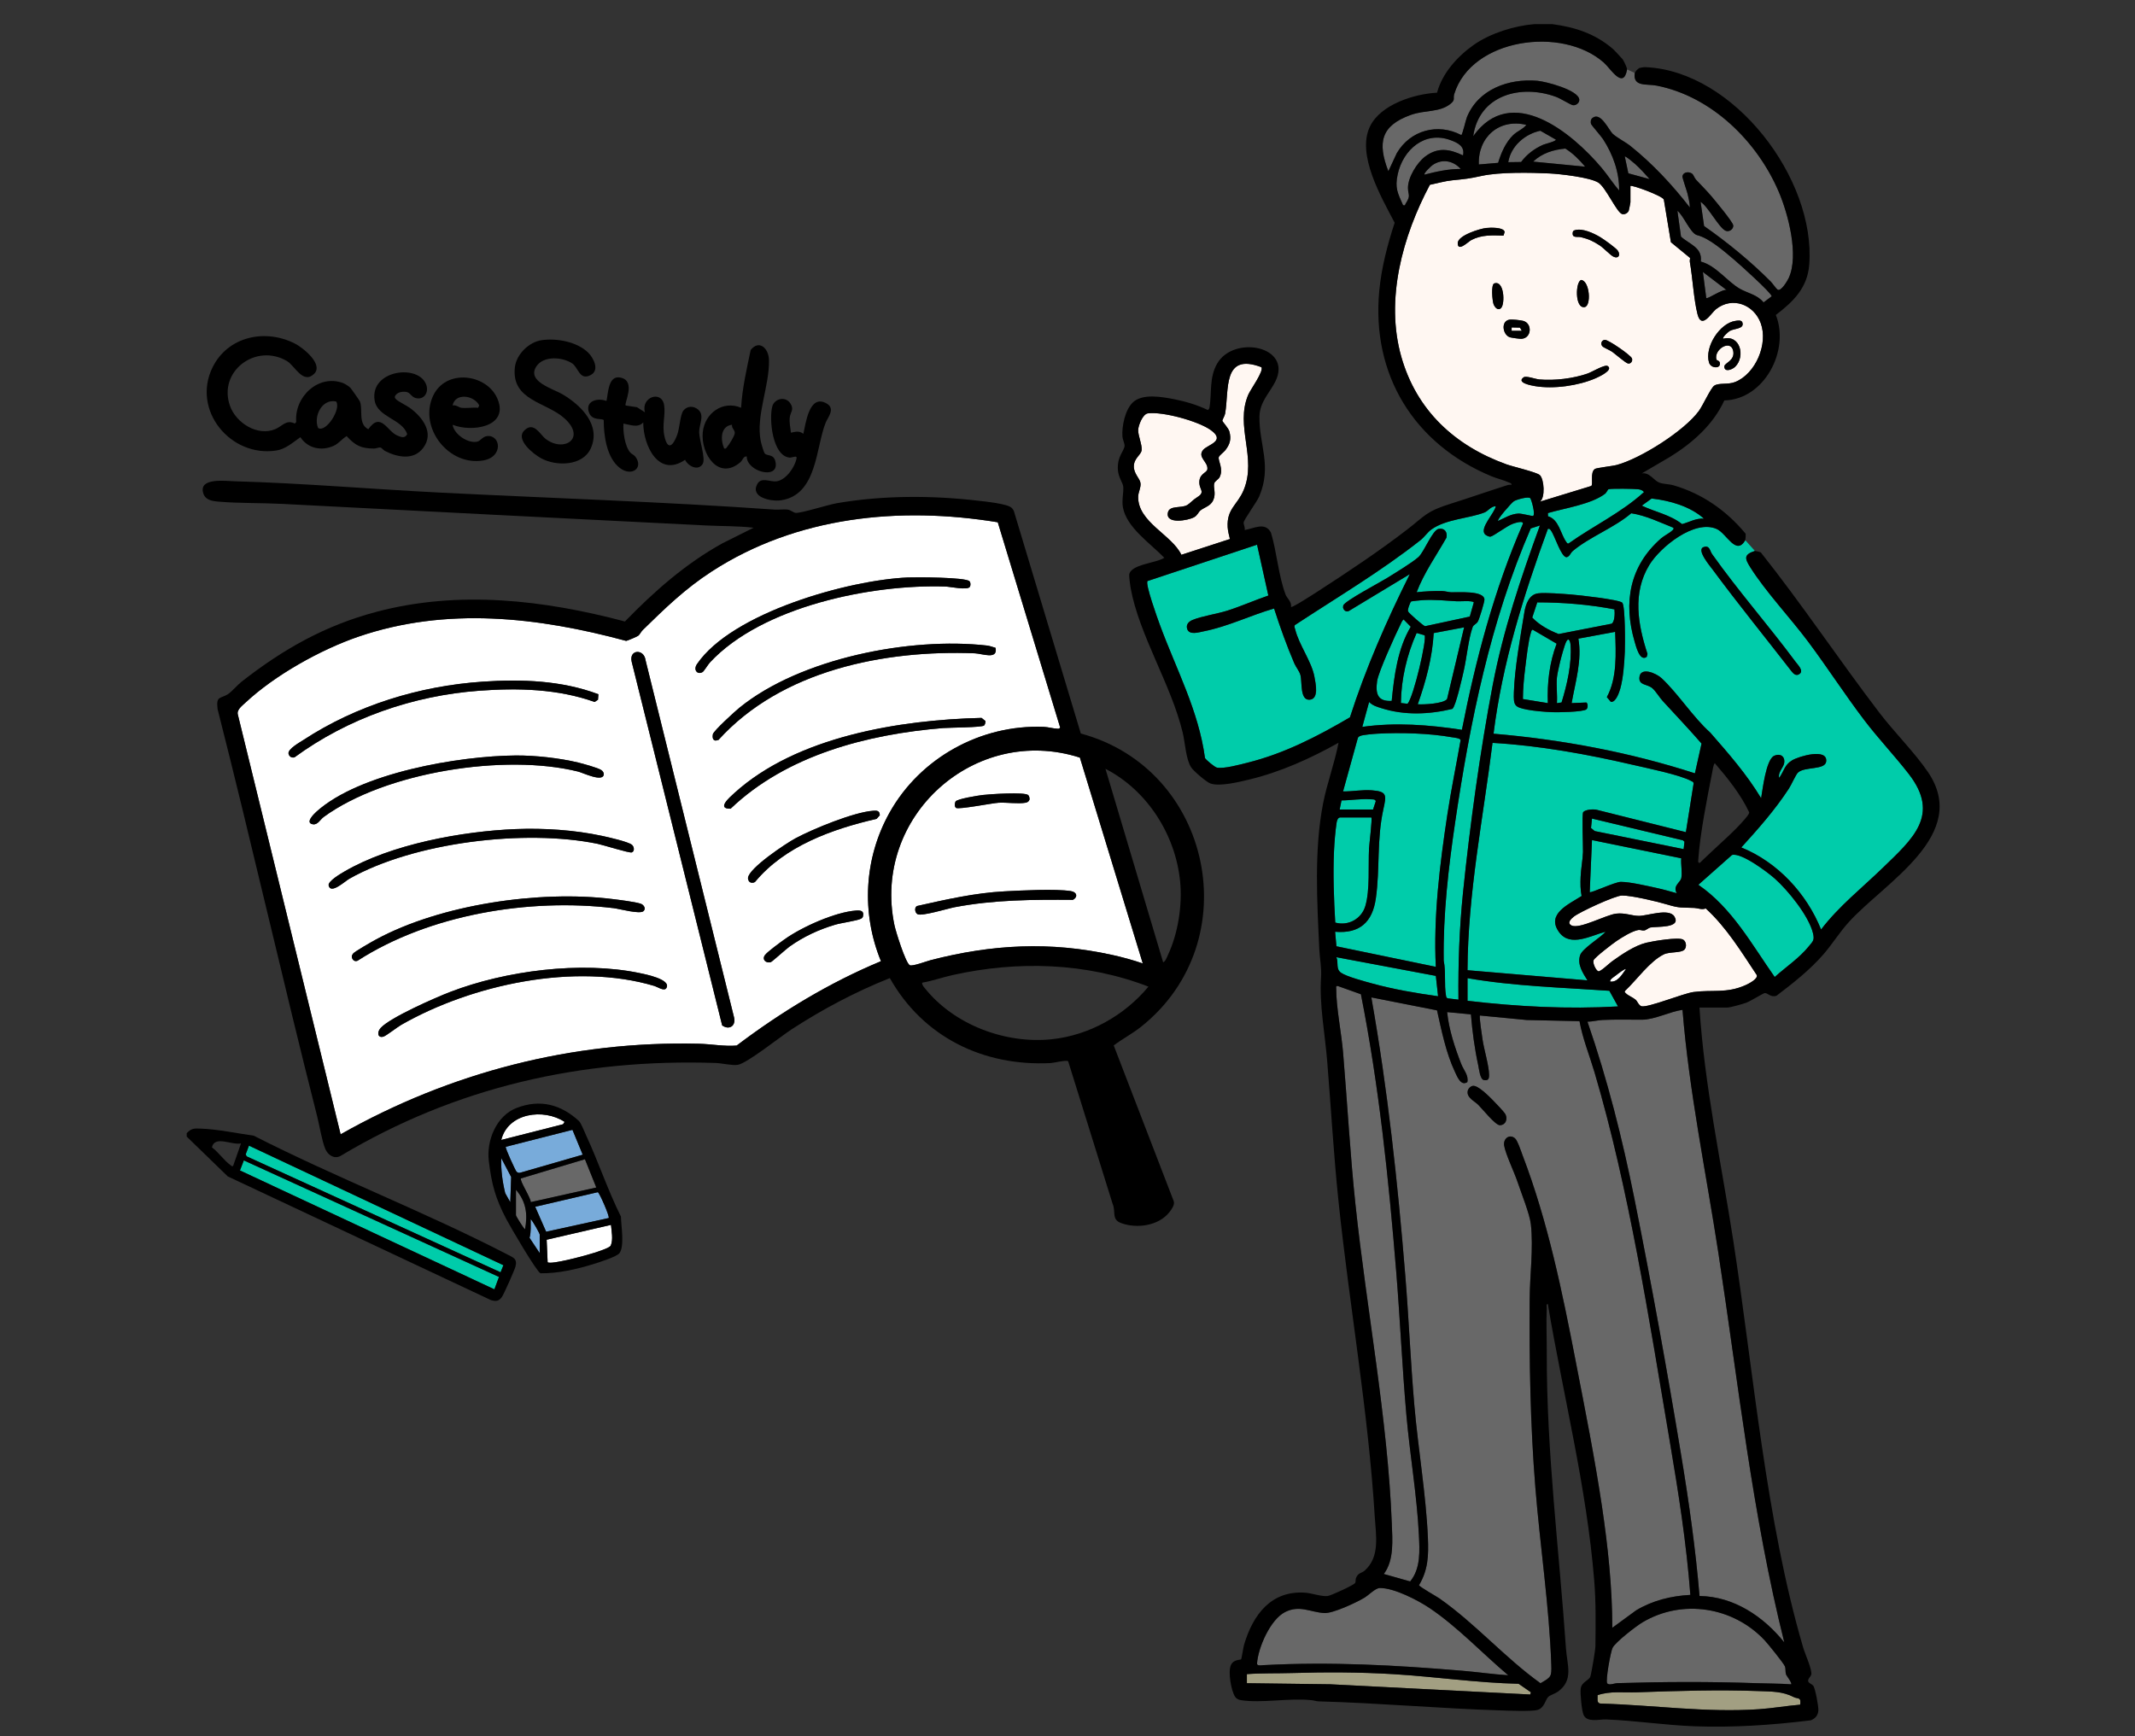 <?xml version="1.0" encoding="UTF-8"?> <svg xmlns="http://www.w3.org/2000/svg" id="_レイヤー_1" version="1.1" viewBox="0 0 1475.54 1200"><rect x="0" y="0" width="1475.54" height="1200" fill="#333333" stroke="none"/><defs><style> .st0 { fill: #a29f82; } .st1 { fill: #fff; } .st2 { fill: #78abda; } .st3 { fill: #0ca; } .st4 { fill: #fff7f2; } .st5 { fill: none; } .st6 { fill: #686868; } </style></defs><path class="st0" d="M1058.01,1169.69l-.39,1.55-138.37-7.08-57.51-.75v-6.27c10.29-.77,20.62-.44,30.92-.75,23.61-.7,46.66-.66,70.34.76,28.84,1.73,57.74,6.04,86.52,6.65l8.49,5.87Z"></path><path class="st0" d="M1244.13,1178.27c-9.5.79-19.04,2.48-28.55,3.13-36.69,2.51-72.88-2.89-109.47-3.9-2.88-.34-1.82-3.63-2-5.81,8.74-3.02,17.99-1.66,27.06-1.98,27.82-1,56.53-1.9,84.45-.85,8.85.33,16.44.17,24.03,4.13,2.84,1.48,5.32-.33,4.48,5.29Z"></path><g><path class="st6" d="M1014.11,747.93c1.01-4.69-2.59-8.35-4.17-12.41-4.47-11.48-8.54-23.71-9.79-35.97l16.43,1.56c.93,11.56,2.57,23.86,5.06,35.22.54,2.44,1.18,9.71,3.93,10.19,3.02.52,3.59-.84,3.57-3.55-.04-6.29-3.5-17.5-4.53-24.48-.34-2.28-2.43-15.9-1.79-16.59l32.46,3.12,36.35.79c2.14,12.02,6.9,23.63,10.38,35.38,23.82,80.48,37.85,171.52,51.94,254.68,5.98,35.3,11.6,70.75,14.28,106.49-13.31.73-25.97,3.81-37.44,10.66l-16.48,12.06c-.05-27.98-3.06-56.3-7.17-83.96-4.92-33.03-11.72-67.17-18.1-100.01-9.37-48.25-19.15-96.41-36.7-142.41-1.03-2.69-3.48-10.33-5.3-11.9-3.8-3.27-8.31.21-7.49,5.07,1.02,5.98,7.04,18.43,9.29,25.19,2.49,7.49,8.4,22.09,9.17,29.15,1.83,16.66-.71,34.92-.82,51.59-.31,43.94.41,86.91,3.95,130.66,3.25,40.14,9.57,81.88,10.98,122,.3,8.5-.09,8.74-7.46,12.97-24.68-17.69-44.88-41.1-69.74-58.55-2.21-1.55-14-8.12-14.21-9.24,6.34-10.56,6.65-20.67,6.14-32.74-1.27-29.68-6.77-61.58-9.37-91.53-2.6-29.93-3.83-60-6.27-89.94-5.24-64.34-12.17-128.52-23.45-192.04l45.39,8.96c3.13,13.95,6.21,29.44,12.34,42.41,1.6,3.38,4.15,10.14,8.62,7.18ZM1017.92,750.54c-1.67.26-3.25,1.93-3.56,3.57-.87,4.58,4.73,6.95,7.33,9.57,2.79,2.82,11.83,14.04,14.84,14.05,4.14,0,5.92-4.58,3.52-8.17-1.12-1.67-6.82-7.63-8.58-9.4-2.58-2.59-10.06-10.15-13.54-9.62Z"></path><path class="st6" d="M1162.8,697.99c4.58,56.77,16.3,112.51,24.9,168.7,13.73,89.74,23.39,180.42,45.48,268.56-14.31-17.89-34.94-31.81-58.6-32.11-2.75-32.82-7.4-65.44-12.78-97.9-9.67-58.44-20.57-118.57-32.21-176.64-8.31-41.46-18.63-82.47-32.46-122.41,3.46-.05,7.12-1.04,10.52-1.2,9.24-.43,18.27-.16,27.18-.18,8.74-.03,19.21-5.6,27.98-6.83Z"></path><path class="st6" d="M1124.5,47.96l5.34,2.47c-1.44,9.84,8.19,7.37,15.12,8.73,38.09,7.48,69.6,38.61,84.45,73.54,6.53,15.35,14.02,43.95,6.8,59.49-.86,1.84-5.31,9.51-7.7,7.96-.96-.62-3.56-4.41-4.67-5.53-14.15-14.18-29.69-26.91-46.09-38.4l-2.42-16.73c5.22,3.26,12.55,17.76,17.21,19.95,2.6,1.22,5.69-1.21,5.35-3.72-.33-2.44-12.61-17.19-15.13-20.15-3.33-3.91-7.04-7.59-10.55-11.35-1.04-1.11-1.82-3.42-2.58-4.06-2.16-1.8-6.43-1.46-6.85,1.78-.13.98,3,9.78,3.56,12.06.71,2.92,1.51,6.42,1.56,9.39-12.15-15.64-25.65-30.18-41.12-42.56-3.37-2.69-9.2-5.64-12.07-8.27s-8.41-15.62-14.13-11.04c-1.24.99-1.39,2.78-.96,4.21.19.64,7.02,8.49,8.32,10.49,6.79,10.46,11.25,22.81,11.09,35.44-4.33-4.96-7.85-10.62-12.1-15.66-20.67-24.52-62.46-58.83-88.76-21.89,4.11-28.56,32.91-36.12,57.27-27.18,3.23,1.19,9.67,5.33,11.53,5.73,2.15.46,4.75-1.6,4.53-3.85-.65-6.7-23.39-12.54-29.17-13.01-19.63-1.62-40.5,5.78-48.45,25.03-.85,2.06-3.15,12.35-3.95,12.5-16.32-8.54-35.3-3.29-44.56,12.5l-5.84,12.52c-7.65-19.82-5.15-31.5,15.44-38.91,9.91-3.57,19.88-1.59,27.51-7.68,3.6-2.87,1.63-3.72,2.59-6.8,11.94-38.49,74.63-47.21,103.4-21.68,4.71,4.18,13.5,19.01,16.06,4.67Z"></path><path class="st6" d="M940.55,687.21c12.51,63.22,19.16,127.59,24.41,191.87,2.7,33.07,4.13,66.27,7.05,99.33,2.38,26.94,7.28,55.42,8.59,82.15.54,11.12,1.42,23.45-6,32.51l-18.23-5.15c7.25-9.56,5.96-23.57,5.51-35.21-2.79-71.87-17.42-147.81-25.05-219.78-3.73-35.16-5.65-70.37-8.61-105.59-1.14-13.52-4.75-30.84-4.72-43.79,0-1.19-.5-2.29,1.2-1.98l15.86,5.66Z"></path><path class="st6" d="M1042.38,1157.93c-10.57-.67-21.12-2.23-31.68-3.11-46.33-3.9-91.17-6.36-137.58-3.88-1.5.08-4.47.73-4.35-1.2.71-10.86,9.15-30.28,19.31-35.46,10.15-5.17,17.59.15,27.26.65,5.94.3,22.19-7.29,27.67-10.63,3.2-1.95,7.52-6.61,10.6-6.66,9.77-.17,26.48,8.49,34.6,13.98,19.37,13.09,36.32,31.25,54.17,46.32Z"></path><path class="st6" d="M1237.87,1164.19c-7.93-.58-15.89-.51-23.84-.79-31.95-1.12-64.21-1.01-96.22-.03-1.99.06-5.87,1.8-7.05.08-1.26-1.83,2.38-21.82,3.74-24.51,2.02-4,16.38-15.06,20.7-17.62,27.48-16.34,62.56-10.71,84.31,12.35,2.2,2.33,13.22,15.96,14.04,18.03.71,1.8.22,3.66.77,5.49.35,1.16,4.48,6.17,3.56,6.99Z"></path><path class="st6" d="M1175.46,180.8c1.13-9.86-7.64-11.73-13.7-17.25l-2.48-17.8c4.15,3.01,9.02,15.64,13.6,16.78,8.49,2.11,18.4,10.93,25.49,16.87,3.4,2.85,26.07,23.19,26.07,25.41l-5.61,4.22c-4.37-5.4-11.04-6.37-16.39-9.44-8.83-5.07-16.43-16-26.97-18.78Z"></path><path class="st6" d="M1011.1,107.41c-9.3-4.47-17.43-5.82-26.17.81-5.65,4.28-11.89,14.4-11.85,21.63.02,5.25,2.21,4.99-1.66,10.98-.49.76.08,1.4-1.74,1-3.7-8.37-5.74-11.89-3.71-21.29,3.69-17.08,18.74-30.26,36.53-23.67,5.06,1.87,10.04,4.28,8.61,10.55Z"></path><path class="st6" d="M1054.89,86.3c-2.3,2.99-6.24,4.33-9.03,7-5.23,5-8.43,12.42-10.47,19.25l-13.34,1.13c-.72-18.88,14.08-31.93,32.84-27.37Z"></path><path class="st6" d="M1075.22,96.47c.73,1.06-7.56,3.08-8.58,3.53-6.12,2.67-11.39,6.62-15.39,11.98l-8.87.12c1.81-11.07,11.4-19.43,22.15-21.74l10.69,6.11Z"></path><path class="st6" d="M1095.56,115.22l-35.97-3.51c6.12-5.84,13.95-8.26,22.24-9.02,5.28,3.27,9.74,7.81,13.72,12.53Z"></path><path class="st6" d="M1193.3,200.49c-2.79-.93-13.14,6.46-14.07,5.48l-2.34-17.99,16.41,12.51Z"></path><path class="st6" d="M1009.54,116.79c-8.49-.05-16.87,1.81-25.02,3.92-.86-.84,4.58-5.95,5.52-6.6,6.69-4.59,14.32-3.07,19.5,2.68Z"></path><path class="st6" d="M1140.13,123.83l-14.74-4.03-2.46-11.6c.5-.56,6.32,4.43,7.04,5.07,3.61,3.2,6.94,6.97,10.15,10.56Z"></path></g><path class="st1" d="M1123.71,669.84c-2.57,3.59-5.85,9.42-10.94,8.59-.1-1.74,2.7-3.18,3.99-4.22.94-.76,6.28-4.98,6.96-4.37Z"></path><polygon class="st3" points="344.86 882.61 341.7 891.18 165.84 809.01 168.52 802.05 344.86 882.61"></polygon><polygon class="st3" points="172.06 791.86 347.91 874.51 345.95 879.4 170.49 799.27 169.8 797.87 172.06 791.86"></polygon><path class="st1" d="M689.58,360.98l43.12,141.86c-.59.78-.64.87-1.59.86-3.01-.06-6.73-1.17-9.69-1.29-43.53-1.74-85.43,21.4-106.61,59.25-17.66,31.55-19.68,69.25-5.96,102.72-35.72,14.87-68.92,35.04-99.72,58.3-8.49.7-17.72-1.05-26.2-1.25-87.32-2.08-171.9,19.76-247.52,62.61l-71-290.03c-1.03-3.37,2.98-6.23,5.29-8.4,20.18-18.9,51.92-36.62,78.01-45.55,60.79-20.81,124.25-13.52,185.06,2.92.88-.11,7.51-2.96,8.27-3.52,1.27-.94,1.91-2.74,3.12-3.92,15.59-15.23,29.28-28.6,47.79-40.59,58.67-37.98,129.54-45.09,197.64-33.97ZM669.98,401.71c-2.88-2.74-36.6-2.81-42.46-2.57-41.11,1.74-121.55,24.27-145.81,59.87-2.78,4.07.38,7.66,3.92,5.48.88-.54,3.86-5.36,5.07-6.66,36.1-38.74,111.64-54.11,162.69-52.43,3.28.11,15.24,2.71,16.85.27.69-1.05.66-3.09-.25-3.96ZM688.05,447.77c-1.91-.51-3.87-1.35-5.85-1.57-53.13-6.05-128.98,8.75-171.14,42.96-2.94,2.39-17.98,16.02-18.4,18.39-.31,1.75-.24,4.16,1.97,4.33l1.93-.45c43.47-48.11,114.58-62.32,177.16-59.87,5.14.2,16.06,4.65,14.34-3.79ZM499.11,708.75c4.75,3.4,9.57.44,8.22-5.46l-61.2-247.01c-1.01-7.92-11.4-7.52-9.6.96l62.57,251.5ZM413.57,479.85c-25.39-9.55-53.16-10.53-80.04-8.69-43.71,2.99-87.2,16.36-123.88,40.34-2.64,1.73-10.54,6.07-10.27,9.28.39,2.06,2.11,3.25,4.17,2.67,37.01-27.08,81.84-42.64,127.64-46.03,26.76-1.98,54.33-1.3,79.79,7.77l2.31-1.53.29-3.81ZM680.13,501.46c.63-.62,1.08-2.28.86-3.17l-2.65-2.09c-56.39,1.39-127.64,12.75-170.85,51.98-3.38,3.07-12.46,10.97-2.57,10.79,38.79-37.05,94.47-51.45,146.86-55.75,4.3-.35,26.94-.38,28.34-1.76ZM356.46,522.18c-39.12.29-108.1,12.01-137.86,38.94-1.85,1.68-7.92,7.74-2.35,8.62,3.32.53,5.06-3.3,7.47-5.06,42.61-31.12,125.25-44,175.89-31.36,3.25.81,17.74,7.89,17.7,1.57-.17-1.14-.83-2.01-1.77-2.64-2.27-1.54-12.71-4.4-15.93-5.18-12.94-3.13-29.84-4.99-43.15-4.89ZM517.88,609.4c.98,1,2.88,1.01,3.99.12,20.54-24.81,53.39-36.51,83.97-43.53l2.19-2.47c-.1-3.23-1.88-3.33-4.62-3.13-13.39.98-41.46,12.52-53.7,19.08-6.44,3.45-32.26,20.59-32.77,27.39-.05.7.42,2.03.92,2.55ZM356.43,573.06c-37.08,1.49-86.22,10.48-118.44,29.36-2.38,1.39-11.45,6.64-10.85,9.58,1.32,6.44,11.33-2.94,14.27-4.6,44.83-25.37,121.6-34.46,171.64-24.16,3.9.8,21.85,6.51,23.59,5.93,2.04-.68,1.77-3.95.03-5.31-2.73-2.14-16.35-5.2-20.49-6.09-19.04-4.1-40.28-5.49-59.74-4.71ZM444.76,629.74c1.87-1.79.15-4.37-1.95-5.09-3.8-1.3-14.9-2.65-19.46-3.22-50.38-6.23-118.59,3.63-163.47,27.93-2.56,1.39-14.98,8.42-15.95,9.86-.5.75-.93,1.4-.77,2.36.38,1.96,2.01,3.33,3.96,2.47,49.7-32.03,118.61-43.36,176.99-36.34,4.1.49,18.16,4.41,20.64,2.04ZM528.87,659.89c-2.56,3.06.31,6.18,3.89,5.11.8-.24,10.57-9.06,12.82-10.67,9.66-6.9,20.31-11.85,31.71-15.21,4.2-1.24,15.09-2.72,17.78-4.12.52-.27.92-.64,1.22-1.14,1.17-3.97-.98-4.77-4.48-4.52-14.71,1.07-37.67,11.41-49.67,19.98-2.99,2.13-11.26,8.17-13.27,10.57ZM460.49,683.02c3.91-6.14-15.21-9.77-18.63-10.48-40.39-8.38-92.49-1.63-130.83,13.12-10.06,3.87-41.46,17.67-47.91,24.82-2.87,3.18-2,7.28,2.01,5.98,1.91-.62,9.38-6.5,12.26-8.14,48.92-27.94,120.13-43.23,175.04-26.79,1.78.53,6.58,3.83,8.07,1.49Z"></path><path class="st1" d="M789.8,665.92c-6.88-2.36-13.99-4.3-21.1-5.87-42.91-9.49-83.14-7.34-125.45,3.59-2.75.71-12.88,4.53-14.53,3.49-2.98-1.87-9.66-23.35-10.58-27.77-15.59-74.97,55.53-139,128.19-115.72l43.47,142.28ZM710.63,549.56c-2.28-2.25-26.69-.64-31.36-.08-3.07.37-17.93,2.68-18.89,4.57-.6,1.18-.77,3.58.36,4.36,1.82,1.26,24.76-3.28,29.38-3.56,5.53-.33,13.83.91,18.74-.03,1.28-.24,2.18-.84,2.65-2.09.21-.89-.23-2.55-.86-3.17ZM694.24,616.09c-20.5,1.08-40.37,5.64-60.29,10.09-2.22.8-1.71,4.76.23,5.72,3.06,1.52,20.9-3.96,25.65-4.86,27.31-5.18,53.98-5.28,81.72-5.08,3.61-2.02,2.68-5.41-1.46-6.05-10.73-1.65-34.24-.43-45.85.18Z"></path><path class="st2" d="M395.64,780.93l7.09,17.18-42.84,12.37c-1.22.35-1.95.27-2.91-.62-.69-.64-8.06-16.52-7.42-17.21l46.08-11.72Z"></path><path class="st6" d="M404.26,801.25l7.85,19.54-45.29,10.1c.11-2.9-7.86-14.87-6.77-16.39l44.21-13.25Z"></path><path class="st2" d="M420.68,841.89l-43.24,9.47-7.56-17.26,43.28-10.09c1.09.3,8.36,16.9,7.52,17.87Z"></path><path class="st1" d="M422.27,846.61c.34,4.43,1.64,10.02-.16,14.3-.7,1.67-9.02,4.23-11.4,5.03-4.23,1.43-30.2,8.55-32.23,6.49l-.68-15.54,44.47-10.27Z"></path><path class="st1" d="M390.21,775.44l-1.08,1.63-42.7,10.86c4.65-18.75,29.3-22.05,43.78-12.49Z"></path><path class="st6" d="M356.59,822.36c7.02,8.12,8.23,16.93,6.25,27.38-1.21-.99-6.25-9.2-6.25-9.78v-17.6Z"></path><path class="st2" d="M352.67,830.96l-3.51-6.26c-1.92-7.91-3.03-16.05-2.73-24.25l6.85,13.08-.61,17.42Z"></path><path class="st2" d="M373.01,866.17l-7.03-10.59c1.16-4.21.71-8.56.78-12.88,1.35.96,6.25,9.95,6.25,10.56v12.91Z"></path><g><path class="st4" d="M1126.83,128.53c.86-.91,21.81,6.71,23.08,9.38l4.9,29.51,13.24,10.89c0,.88-.32,1.76-.17,2.64,1.93,11.02,2.73,26.1,5.29,36.16,2.79,11,9.38-.64,12.7-3.32,11.3-9.08,26.27-3.4,31.03,9.63,5.22,14.28-3.48,34.84-17.59,40.58-5.12,2.08-11.4.39-14.6,2.61-2.41,1.67-7.85,13.75-10.64,17.52-10.18,13.81-40.09,32.75-56.62,37.23-3.09.84-14.01,1.98-15.19,2.79-3.49,2.4-1.02,10.6-2.5,11.75l-35.49,10.86c3.84-2.75,2.91-15.53-.03-18.34-2.16-2.06-18.54-5.83-23.05-7.45-35.7-12.86-62.15-37.22-72.71-74.33-11.29-39.66.93-83.57,19.73-118.9,5.03-1.04,10.36-2.6,15.46-3.11,9.08-.9,11.57-1.13,20.4-3.06,12.42-2.71,33.83-2.32,46.87-1.68,7.41.36,27.63,2.65,33.61,6.27,5.22,3.16,12.81,20.78,16.57,21.81,1.7.47,3.84-.68,4.51-2.25.16-.37,1.19-5.56,1.19-5.85v-11.34ZM1039.13,162.84l.76-2.52c-.64-3.43-10.04-3.02-12.66-2.75-4.39.44-19.7,5.15-19.76,10.46-.07,6.46,7.3-1,9.36-2.09,7.19-3.79,14.48-3.3,22.31-3.1ZM1088.24,159.16c-.96.31-1.24.88-1.34,1.84-.36,3.77,3.32,2.37,5.71,2.94,5.25,1.25,8.56,2.8,13.03,5.74,2.66,1.75,7.4,6.78,9.46,7.75,3.27,1.53,4.97-.85,3.16-3.95-1.11-1.9-9.97-8.17-12.33-9.57-4.5-2.68-12.4-6.45-17.7-4.74ZM1092.91,193.5c-4.12.7-4.69,19.89,2.23,18.77,4.74-.77,3.66-17.75-2.23-18.77ZM1037.5,212.82c2.72-2.92,2.16-19.27-4.79-16.93-2.34.79-1.33,12.03-.47,14.36.78,2.14,3.1,4.89,5.27,2.57ZM1042.94,221c-5.93,1.28-4.27,10.78.79,12.18,1.12.31,6.5,1.06,7.63,1.01,7.23-.28,7.84-10.62,1.4-12.39-1.84-.51-8-1.19-9.82-.8ZM1190.96,234.13c-.95-.85,3.53-4.79,4.43-5.34,3.09-1.89,10.34-1.24,8.8-5.91-.61-1.85-3.36-1.29-4.83-1.08-10.88,1.56-21.45,18.15-18.22,28.8,1.18,3.9,7.23,4.38,7.52,1.13.25-2.74-2.17-2.31-2.43-3.28-1.86-7.01,9.98-14.17,11.62-5.91,1.38,6.92-6.16,8.27-6.15,10.76.01,4.33,5.55,2.17,7.58.13,7.21-7.24,3.28-22.37-8.33-19.3ZM1107.5,239.4c.87.89,5.17,2.66,6.75,3.79,2.12,1.53,9.15,7.61,10.81,8.02,2.02.5,3.55-1.75,2.78-3.56-.96-2.27-16.13-12.78-18.62-12.73-2.28.05-3.38,2.76-1.72,4.47ZM1111.09,253c-1.98-1.27-10.94,4.16-13.8,5.16-9.96,3.49-22.9,5.03-33.4,4.12-2.69-.23-9.16-2.69-10.85-1.5-5.43,3.81,5.61,5.73,7.82,6.1,12.86,2.16,30.06-.25,42.01-5.48,1.87-.82,12.52-5.64,8.22-8.4Z"></path><path class="st4" d="M871.79,253.8c1.74,2.8-7.53,15.31-9.15,19.16-9.19,21.81,6.17,43.36-3.1,65.74-4.28,10.35-11.8,12.95-11.08,25.66.14,2.46.92,5.79,1.56,8.21l-33.56,10.91c-6.48-13.82-30.22-22.55-29.85-40.23.07-3.15,2.01-6.24,1.61-9.32-.42-3.31-4.74-6.5-4.61-11.73.14-5.64,5.08-7.79,5.4-11.1.37-3.9-2.57-10.11-2.39-14,.15-3.19,3.15-10.92,6.66-11.39,10.32-1.39,34.73,5.33,43.37,11.45,11.01,7.8-2.12,10.11-5.17,13.84-4.18,5.11,3.75,8.32,2.94,13.45-.4,2.52-6.23,2.96-5.48,10.1.4,3.87,3.87,5.75-1.32,8.97-3.38,2.09-5.03,4.3-7.01,5.5-4.16,2.52-12.43-.02-13.48,5.36-1.59,8.16,13.83,5.43,18.07,3.14,2.54-1.37,2.94-3.56,4.57-4.82,2.69-2.08,6.91-2.96,8.7-6.94,2.19-4.83-.15-8.75.74-11.75.44-1.48,2.87-2.64,3.67-4.18,2.9-5.61-1.17-11.45-.57-13.82.31-1.23,3.51-3.5,4.56-4.87,3.17-4.15,4.2-7.55,2.78-12.91-.58-2.2-4.84-6.9-4.88-7.4-.05-.57,1.65-3.39,1.92-4.9,2.92-16.3-2.06-42.44,25.1-32.15Z"></path><path class="st4" d="M1164.16,656.33c1.71-1.83,1.27-5.58-.92-6.89-3.23-1.93-20.79,1.03-25.34,2.13-8.22,1.99-16.98,8.04-23.83,12.92-1.79,1.28-7.99,7.28-9.42,6.85-1.55-.47-4.21-5.66-3.24-7.75s13.16-11.4,15.79-13.17c3.84-2.59,10.6-6.86,15.07-7.63,1.42-.24,2.71.56,4.14.31s2.76-1.75,4.28-2.05c4.27-.84,21.41.65,16.55-7.51-3.65-6.13-18.77-.47-24.55-.5-4.93-.02-9.5-2.24-15.64-1.56-7.22.81-25.3,10.91-30.88,8.21-3.56-1.72-.27-4.74,1.61-6.2,4.27-3.31,28.4-14.46,33.17-14.53,6.55-.1,24.53,4.17,31.33,6.23,8.77,2.66,9.75,1.92,18.77,2.35,2.7.13,5.04,1.48,7.83.35,14.29,13.06,24.51,29.85,35.15,45.87,1.46,2.66-5.44,6.16-7.67,7.16-13.08,5.87-23.13,3.02-35.92,4.75-7.23.98-31.31,10.92-36.02,9.84-2.05-.8-2.62-3.32-4.07-4.56-1.75-1.51-5.33-2.95-6.61-4.33-.64-.69-1.35-.9-.45-1.94,7.87-7.38,16.87-20.27,26.6-25.03,4.05-1.98,11.94-.81,14.28-3.31Z"></path><polygon class="st4" points="1051.76 228.65 1044.72 228.65 1044.72 226.31 1050.46 226.44 1051.76 228.65"></polygon></g><g><path class="st3" d="M1156.55,364.77c.28,1.18-.17,1.25-.82,1.9-1.74,1.72-5.59,3.58-7.79,5.51-21.64,19-26.21,44.11-18.18,71.4.92,3.14,3.55,13.95,8.34,10.43l.53-2c-6.65-20.34-10.51-42.05,1.17-61.38,7.54-12.47,31.48-31.91,46.74-24.97,6.79,3.09,13.27,18.74,19.67,7.72l6.64,7.42c-7.8,2.5-7,5.22-3.3,11.12,10.51,16.81,28.06,35.41,40.36,51.93,13.15,17.65,25.17,36.28,38.48,53.81,9.74,12.82,20.95,24.58,30.78,37.26,22.07,28.43,2.7,44.9-17.95,64.91-14.4,13.96-30.38,26.55-42.63,42.62-10.05-24.96-30.1-46.56-55.13-56.72,11.82-12.99,23.23-25.9,32.87-40.65,1.7-2.6,4.7-9.49,6.2-11,4.41-4.43,18.97-1.62,19.6-7.82.97-9.39-18.84-3.55-23.5-.78-5.42,3.23-5.58,7.4-8.97,12.15-1.18-3.4,2.82-7.12,3.38-9.97.93-4.74-2.52-7.24-6.88-5.26-5.64,2.55-7.99,23.52-9,29.31-9.91-16.51-22.58-30.95-35.18-45.38-12.03-10.77-22.07-26.8-33.6-37.57-3.81-3.55-14.87-8.21-15.36-.36-.34,5.47,5.65,4.28,9.1,7.4,2.37,2.14,4.74,6.18,6.99,8.65,8.96,9.82,18.16,19.42,26.87,29.48l-4.58,20.57c-44.9-14.55-92.08-23.37-139.18-27.38,6.08-48.83,20.76-95.61,37.55-141.58,1.4-.31,1.54.41,2.21,1.29,2.51,3.3,6.96,18.27,10.68,18.29,2.25-.42,2.64-2.86,4.34-4.29,11.61-9.76,28.61-16.01,40.41-26.09,10.28,1.62,19.6,6.24,29.14,10.02ZM1177.38,378.15c-5.22,1.76,4.51,13.17,6.22,15.49,17.65,23.87,36.47,47.01,54.66,70.48,1.45,1.85,3.29,3.38,5.55,1.62,2.85-2.22-1.28-6.17-2.82-8.26-18.66-25.14-39.58-48.91-57.71-74.47-1.62-2.28-1.62-6.3-5.9-4.86ZM1121.17,416.57c-2.16-2.16-30.45-5.28-35.4-5.65-5.74-.43-17.46-1.44-22.69-.81-6.33.76-8.66,7.51-9.57,13.11-2.69,16.64-6.75,38.8-7.25,55.32-.27,9.01.21,10.22,9.22,11.96,4.64.9,12.24,1.56,17.01,1.76,3.86.16,21.44-.1,23.85-1.93,1.17-.89,1.2-3.95.03-4.76l-10.21.43c2.61-14.6,7.28-29.69,4.68-44.57l25.41-4.71c.52,14.67,1.47,31.92-5.75,45.12l2.74,3.26c3.39.65,5.77-6.41,6.49-8.91,2.12-7.37,2.87-17.99,3.2-25.74.2-4.7.36-31.73-1.78-33.87Z"></path><path class="st3" d="M1026.2,369.23c.63.77,2.78,1.85,3.88,1.7,2.06-.29,11.41-7.48,15.45-8.88,1.33-.46,7.3-2.54,7-.05-19.85,45.58-32.6,93.7-42.18,142.46-22.71-3.47-45.99-5.25-68.84-2.03l4.7-17.2c2.58,2.53,5.26,3.24,8.6,4.3,15.88,5.04,32.98,4.33,48.93.46,2.39-1.69,6.77-21.64,7.77-25.87,2.1-8.92,3.36-22.65,6.22-30.56.72-1.99,2.52-1.94,3.72-4.09.95-1.72,4.55-13.51,4.47-15.08-.35-6.44-18.54-4.81-23.04-5-2.09-.09-3.96-.81-6.19-.85-5.92-.1-11.76.17-17.63.82,5.11-13.48,13.56-25.26,20.61-37.72.77-3.75-1.2-6.79-5.33-6.09-4.38.74-10.15,16.14-14.1,19.57-4.79,4.16-15.79,10.76-21.58,14.39-4.57,2.87-29.49,15.99-30.32,19.01l-.15,1.35c.35,1.91,1.98,3.33,3.97,2.47l42.2-25.5c-16.01,32-30.41,64.87-41.4,98.99-22.35,13.14-45.67,25.16-71.04,31.41-5.13,1.26-16.08,4.28-20.88,3.33-1.52-.3-7.42-5.23-8.24-6.61-4.41-32.92-20.08-61.73-31.27-92.31-1.52-4.15-10.03-27.63-8.48-30.03l75.74-25.14,7.8,35.15c-9.5,3.26-18.74,7.38-28.31,10.43-7.1,2.26-17.91,3.86-24.06,6.44-2.58,1.08-4.65,3.07-3.77,6.08,1.38,4.73,8.18,2.42,11.6,1.75,16.63-3.27,32.47-11.12,48.5-15.73,4.12,12.79,8.65,25.4,13.91,37.75,1.19,2.8,3.56,5.46,4.3,8.22,1.33,4.99-.51,17.49,6.34,17.06s4.15-11.39,3.35-15.79c-1.95-10.71-10.67-21.98-13.32-32.85-.24-1-.91-1.92-.17-2.96,28.86-18.97,59.72-37.29,86.81-58.7,2.62-2.07,4.85-5.47,7.5-7.36,10.19-7.26,25.87-7.55,36.72-11.77,2.58-1,4.21-4.21,7.8-4.32-.95,4.96-11.2,14.9-7.57,19.33Z"></path><path class="st3" d="M1165.15,575.18l-61.58-15.44c-2.26-.6-7.9-.21-9.38,1.57-1.01,1.22-.04,23.94-.16,27.59-.18,5.36-1.41,11.76-1.63,17.14-.18,4.36-.21,8.97.68,13.26-8.65,5.64-24.87,12.38-15.5,25.09,7.8,10.59,22.24,2.08,32.05-.38-3.5,4.22-16.12,11.47-17.64,16.38-1.98,6.4,1.96,12.12,5.12,17.24l-82.89-7.03c.22-52.87,10.77-104.89,17.29-157.14,32.38,1.86,65.31,7.83,96.89,15.16,9.7,2.25,32.61,6.89,40.43,11.18.85.46,1.8.72,1.62,1.94l-5.31,33.44Z"></path><path class="st3" d="M992.33,668.27l-68.69-14.21-.91-10.04c16.99,1.43,25.83-6.65,28.15-23.08,2.92-20.68.54-40.22,5.14-61.35,2.15-9.9,2.88-12.49-7.88-13.33-6.71-.52-13.26.87-19.93.77l10.09-36.44c.24-1.23.92-1.51,1.94-1.97,1.6-.73,9.43-1.38,11.78-1.51,15.73-.88,36.06-.3,51.53,2.49,1.5.27,5.5.54,5.92,1.94-3.01,17.21-6.59,34.39-9.2,51.67-5.21,34.51-9.66,70.21-7.95,105.08Z"></path><path class="st3" d="M1196.99,590.97c6.37-1.9,24.55,11.81,29.57,16.26,9.17,8.14,23.51,25.78,26.42,37.71,1.22,5,0,5.59-2.97,9.26-6.43,7.96-15.88,14.29-23.47,21.1-15.88-22.55-29.5-47.77-52.77-63.74l23.22-20.58Z"></path><path class="st3" d="M1064.27,363.2c-13.1,35.98-25.38,72.38-32.59,110.14-8.69,45.45-15.85,97.59-20.57,143.69-2.51,24.53-3.4,49.25-3.14,73.91l-7.31-.89c-1.02-.25-1.13-.94-1.29-1.84-1.38-7.83.04-16.38-1.59-24.22-.46-32.18,3.28-64.31,7.98-96.12,10.19-68.87,24.38-138.71,52.18-202.64l6.34-2.04Z"></path><path class="st3" d="M947.76,565.01c.76.76-1.45,18.62-1.6,21.48-.6,11.82.73,28.64-2.54,39.7-2.65,8.98-11.85,14.01-20.8,11.48-.96-16.1-1.59-33.4-.86-49.58.26-5.74.9-13.74,1.77-19.38.21-1.38.82-3.7,2.52-3.7h21.5Z"></path><path class="st3" d="M1161.94,593.25c-.35,4.07.79,9.77.06,13.59-.61,3.21-6.18,5.35-3.11,10.57-4.61-1.27-9.23-2.65-13.92-3.66-6.5-1.4-18.58-4.24-24.78-4.22-4.02.01-20.71,7.94-21.5,7.1l1.56-35.98,61.69,12.59Z"></path><path class="st3" d="M1014.23,676.09c32.32,5.61,65.37,6.45,98.02,8.73l5.99,10.82c-34.69,1.99-69.5.16-104-3.9v-15.64Z"></path><path class="st3" d="M1069.84,356.85l-.05-2.22c11.49-3.37,29.89-6.03,39.48-13.32,1.13-.86,1.83-3,2.49-3.16,2.25-.55,17.26-.34,20.19,0,1.72.2,3.13.56,4.27,1.97-15.65,14.26-34.97,23.33-52.11,35.51-1,.29-1.26-.56-1.72-1.21-3.88-5.43-4.98-15.43-12.53-17.58Z"></path><path class="st3" d="M1011.88,433.61l-11.8,49.59c-2.43,3.2-16.12,3.91-20.25,3.59,5.6-15.82,10.1-32.35,11.02-49.2l21.04-3.98Z"></path><path class="st3" d="M992.33,674.53l1.56,14.07c-15.27-2.13-30.65-4.74-45.52-8.82-5.1-1.4-17.62-4.71-21.53-7.41-3.9-2.69-1.55-7.1-3.29-10.77l68.77,12.93Z"></path><path class="st3" d="M975.25,415.73c.35-.21,6.85-.87,8.06-.94,7.87-.47,15.74.32,23.5.81,2.37.15,10.75-.66,11.78.75l-2.79,9.83-30.89,6.64c-1.13-.11-11.22-8.98-11.77-10.2-.58-1.29,1.61-6.59,2.1-6.89Z"></path><polygon class="st3" points="1163.59 586.92 1102.16 574.44 1099.58 572.3 1100.25 565.79 1163.05 580.81 1164.18 581.79 1163.59 586.92"></polygon><path class="st3" d="M961.84,484.45c-9.78.56-11.3-4.98-10.1-13.63.9-6.42,12.72-32.21,16.21-39.32.59-1.2,1.01-2.48,2.09-3.37l4.95,5.06c-9.04,15.07-11.48,33.96-13.16,51.25Z"></path><path class="st3" d="M984.51,439.08c1.97,1.81-7.52,42.72-11.73,47.37l-4.6-.53c.18-16.47,4.16-33.4,10.87-48.41l5.46,1.57Z"></path><path class="st3" d="M1177.66,358.5c-5.42-.48-10.12,2.4-15.14,3.76-8.15-6.46-18.64-8.4-27.85-12.75l6.79-4.94c12.54,1.38,26.69,5.4,36.2,13.93Z"></path><path class="st3" d="M1035.34,360.06c-.97-.83,9.24-12.56,10.98-13.65s10.25-3.53,11.32-2c.86,1.24,3.59,11,1.97,12.18-.48.35-7.85-1.73-10.21-1.62-5.25.25-9.43,3.05-14.05,5.09Z"></path><path class="st3" d="M925.87,559.54l1.26-6.31c6.75-.03,13.5-1.31,20.28-.77,1.19.09,2.99-.2,3.42,1.31l-1.89,5.77h-23.07Z"></path><path class="st3" d="M1115.77,421.19c.32,2.45.23,8.73-1.99,9.91l-36.61,7.13c-6.71-2.65-13.19-6.12-18.22-11.38l3.48-10.51c17.88,0,35.8,1.48,53.33,4.84Z"></path><path class="st3" d="M1069.75,486l-17.25-2.82c.02-7.5.79-15.03,1.72-22.48.77-6.19,2.06-18.04,3.84-23.54.26-.81.25-1.46,1.13-1.98l16.63,9.73c-4.98,13.08-6.62,27.12-6.08,41.09Z"></path><path class="st3" d="M1076.01,468.41c.23-2.51,1.45-7.74,2.08-10.44.74-3.19,3.08-11.82,4.35-14.43,1.62-3.32,2.8-.42,3,2.14,1.01,12.76-2.45,27.73-6.21,39.85l-3.21.47c.38-5.7-.51-11.97,0-17.6Z"></path></g><path d="M129.04,785.6v-2.35c3.29-3.51,5.18-3.32,9.81-3.16,11.62.42,24.97,3.27,36.54,4.9,57.06,29.13,118.48,52.71,175.22,82.07,4.14,2.14,7.13,3.01,5.61,8.52-.7,2.53-8.1,19.26-9.46,21.04-2.18,2.86-3.94,2.93-7.4,2.03l-181.94-85.51-28.38-27.54ZM166.57,790.3c-6.41,1.41-18.18-5.77-20.11,2.75,4.23,3.02,8.76,9.43,12.67,12.13.66.45.78,1.09,1.96.77l5.49-15.64ZM172.06,791.86l-2.26,6.01.7,1.4,175.46,80.13,1.96-4.89-175.85-82.66ZM344.86,882.61l-176.34-80.56-2.68,6.96,175.86,82.17,3.16-8.57Z"></path><path d="M746.93,506.99c90.59,24.33,115.97,143.57,41.68,202.71-5.99,4.77-12.81,8.29-18.89,12.91l41.51,107.74c.75,2.48-1.57,5.65-3.11,7.59-7.44,9.35-22.38,11.4-33.16,7.49-7.1-2.57-3.52-7.81-6.06-13.5l-30.67-98.4c-1.54-1.04-9.48,1.11-12.12,1.25-46.47,2.38-88.16-17.97-111.13-58.73-23.71,9.44-46.44,21.49-67.83,35.38-7.47,4.85-30.85,23.55-37.27,24.58-3.76.61-11.13-1.15-15.23-1.29-92.72-3.08-179.81,16.62-259.47,64.34-4.39,2.23-8.61-.83-10.34-4.86-2.3-5.33-4.04-16.26-5.63-22.53-23.78-93.64-45.03-187.94-68.84-281.57-1.15-9.4,1.96-6.95,7.24-10.35,2.49-1.61,6.55-6.37,9.39-8.6,28.68-22.47,57.69-38.88,93.26-48.29,56.85-15.05,115.57-8.17,171.64,6.7,20.15-20.75,41.82-39.89,67.29-53.99l21.63-10.81c-10.96-1.28-22.17-1.03-33.22-1.58-97.39-4.85-194.92-9.84-292.43-14.89-14.34-.74-29.57-.35-43.81-1.54-4.7-.39-9.61-.98-11.01-6.24-2.8-10.5,15.57-8.04,21.98-7.86,47.54,1.35,95.46,5.51,143.04,7.89,76.61,3.83,153.47,6.31,229.94,11.69,3,.21,6.49-.4,9.33.06,2.06.33,3.79,2.2,5.51,2.22,4.36.05,21.9-5.62,28.39-6.74,31.62-5.43,65.57-5.41,97.42-1.69,4.86.57,20.26,2.06,23.21,4.94.87.85,1.45,1.75,1.75,2.94l46.04,153.02ZM689.58,360.98c-68.11-11.13-138.98-4.01-197.64,33.97-18.51,11.99-32.2,25.35-47.79,40.59-1.21,1.18-1.85,2.98-3.12,3.92-.76.56-7.39,3.41-8.27,3.52-60.81-16.44-124.27-23.73-185.06-2.92-26.1,8.94-57.83,26.66-78.01,45.55-2.31,2.16-6.32,5.03-5.29,8.4l71,290.03c75.63-42.85,160.2-64.7,247.52-62.61,8.48.2,17.72,1.96,26.2,1.25,30.8-23.27,63.99-43.44,99.72-58.3-13.72-33.47-11.69-71.18,5.96-102.72,21.18-37.84,63.08-60.99,106.61-59.25,2.96.12,6.68,1.23,9.69,1.29.96.02,1-.08,1.59-.86l-43.12-141.86ZM789.8,665.92l-43.47-142.28c-72.66-23.28-143.78,40.74-128.19,115.72.92,4.42,7.6,25.9,10.58,27.77,1.65,1.04,11.79-2.78,14.53-3.49,42.31-10.93,82.54-13.08,125.45-3.59,7.11,1.57,14.22,3.51,21.1,5.87ZM803.89,665.14c1.71-.87,2.48-3.29,3.25-4.95,7.05-15.04,10.09-34.54,8.46-50.97-3.2-32.3-22.66-62.86-51.6-77.84l39.88,133.76ZM637.32,679.22c-.15,1.59,1.03,2.78,1.94,3.92,20.25,25.29,55.64,38.52,87.59,35.18,25.91-2.71,50.39-16.47,66.85-36.37-43.1-16.7-90.51-18-135.41-7.97-7.04,1.57-13.85,4.03-20.97,5.24Z"></path><path d="M242.15,268.03c.65.68,6.32,8.78,6.59,9.45,2.23,5.63-1.46,15.56,5.82,19.2,8.6-12.34,13.03,1.39,19.93,4.32,2.58,1.1,5.32,2.29,6.91-.88-3.27-10.6-20.61-11.59-22.5-23.4-3.36-21,30.55-25.49,35.73-10.68,1.88,5.37-1.75,10.7-7.47,9.05-3.11-.89-3.5-3.9-6.78-4.25-2.8-.31-5.86.31-7.38,2.92-.32,1.2.02,1.41.72,2.2,1.24,1.41,7.36,4.36,9.62,6.02,8.59,6.34,16.99,17.13,9.13,27.62-6.6,8.81-17.9,6.45-26.35,2.12-1.15-.59-2.27-2.18-3.13-2.38-1.17-.27-2.98.7-4.5.69-8.87-.02-12.94-2.06-18.91-8.58-3.27,1.86-5.26,4.97-8.85,6.63-8.44,3.91-18.03,1.91-23.11-5.91-5.12,3.55-10.14,8.2-16.6,9.21-31.65,4.92-58.67-27.82-44.13-57.44,10.59-21.57,36.69-27,57.24-16.3,5.32,2.77,19.72,14.21,12.93,20.78-7.64,7.4-13.32-5.65-18.64-8.81-21.5-12.74-47.91,6.97-39.48,30.89,4.2,11.9,19.14,21.27,31.38,16.09,4.69-1.98,7.61-6.86,13.43-3.83l.99-1.12c-1.49-17.13,15.23-33.36,32.46-26.84,1.28.49,4.06,2.28,4.97,3.24ZM219.84,295.83c5.49,3.43,16.15-13.3,12.46-18.33-9.73-2.06-15.81,10.18-12.46,18.33Z"></path><path d="M400.15,774.89c1.45,1.33,3.99,7.87,5.07,10.18,8.49,18.35,14.89,37.72,23.93,55.85.06,6.21,2.62,20.17-1.01,25.23-1.74,2.42-14.02,6.33-17.58,7.44-11.78,3.66-24.61,6.63-36.99,6.5-2.59-.8-21.14-32.64-23.62-37.38-7.57-14.46-10.16-24.05-12.13-40.28-1.71-14.08,5.21-31.14,19.04-36.55,16.47-6.43,30.86-2.44,43.31,8.99ZM390.21,775.44c-14.48-9.55-39.13-6.26-43.78,12.49l42.7-10.86,1.08-1.63ZM395.64,780.93l-46.08,11.72c-.63.69,6.74,16.58,7.42,17.21.96.89,1.69.97,2.91.62l42.84-12.37-7.09-17.18ZM352.67,830.96l.61-17.42-6.85-13.08c-.3,8.2.81,16.34,2.73,24.25l3.51,6.26ZM404.26,801.25l-44.21,13.25c-1.09,1.52,6.88,13.49,6.77,16.39l45.29-10.1-7.85-19.54ZM356.59,822.36v17.6c0,.58,5.04,8.78,6.25,9.78,1.99-10.44.77-19.26-6.25-27.38ZM420.68,841.89c.85-.98-6.43-17.57-7.52-17.87l-43.28,10.09,7.56,17.26,43.24-9.47ZM373.01,866.17v-12.91c0-.61-4.89-9.6-6.25-10.56-.07,4.32.38,8.67-.78,12.88l7.03,10.59ZM422.27,846.61l-44.47,10.27.68,15.54c2.03,2.06,28.01-5.06,32.23-6.49,2.38-.8,10.69-3.35,11.4-5.03,1.8-4.28.5-9.87.16-14.3Z"></path><path d="M432.44,280.28l7.81,1.19,5.48,3.51c-2.93-10.5,11.49-15.53,13.25-5.04,1.14,6.78-1.59,13.56.24,21.66,2.31,10.21,6.04,6.41,8.79-.99,1.71-4.6,2.11-14.08,4.29-16.83,2.62-3.29,6.97-3.37,10.15-.73,4.76,3.95.71,10.38.75,15.61.04,5.4,4.62,18.31,2.46,21.96-3.11,5.24-10.14,1.57-12.19-2.8-18.34,12.58-28.96-9.97-28.91-25.81-3.85,4-9.09,1.51-13.68.78-.42,5.53.96,15.67,4.67,19.96,1.05,1.22,2.58,1.49,3.81,3.23,5.36,7.61-2.78,13.55-10.76,7.64-9.29-6.89-11.37-22.49-11.35-33.23-1.01-1.43-7.78.59-10.01-4.84-3.36-8.19,5.48-10.87,11.91-8.4,1.27-5.88,1.21-18.38,10.18-16.07,10.4,2.68,1.74,17.86,3.11,19.2Z"></path><path d="M374.39,235.12c10.4-1.5,24.62,1.09,32.27,8.77,3.51,3.53,7.78,11.83,1.85,15.18-7.93,4.47-8.73-4.98-13.05-7.88-6.7-4.5-19.85-5.49-24.79,2.1-6.82,10.49,11.65,15.39,18.23,19.32,12.69,7.58,26.53,21.13,19.46,37.15-5.52,12.51-24.06,12.73-34.57,6.9-5.1-2.83-17.89-12.82-11.36-19.21s10.8,2.91,14.57,5.83c12.56,9.75,28.42-.19,13.23-14.02-12.62-11.49-36.8-12.26-34.42-35.2.94-9.06,9.65-17.66,18.58-18.95Z"></path><path d="M528.8,313.74c2.38,1.62,6.46-.01,7.31,6.4,1.54,11.6-20.18,5.66-20.01-4.66-2.38-.24-2.84,2.64-4.3,3.9-15.25,13.21-27.62-5.75-26.1-20.64,1.34-13.17,13.86-22.25,26.49-16.9.79-13.56,3.86-26.71,6.62-39.93,5.81-7.35,12.42-1.23,12.64,6.82.48,17.92-9.15,38.55-5.72,55.96.31,1.59,2.15,8.42,3.07,9.05ZM505.94,293.58c-8.08.94-8.08,10.35-5.46,16.43,1.44.34,1.52-.49,2.21-1.3,1.46-1.69,4.69-6.97,5.09-9.07.44-2.28-2.38-3.68-1.85-6.06Z"></path><path d="M312.81,293.58c.89,6.59,10.98,13.47,17.42,11.57,1.7-.5,3.48-3.44,6.5-3.74,9.28-.92,11.34,14.42-2.77,16.85-23.74,4.09-44.52-22.38-34.84-44.24,8.65-19.54,37.7-15.84,44.87,2.05,7.73,19.3-18.41,22.8-31.18,17.51ZM318.67,281.85c3.6.48,8.01-.34,11.73,0l.83-1.59c-3.57-7.17-16.73-8.94-18.43.02,2.11-.69,4.55,1.39,5.87,1.57Z"></path><path d="M546.62,299.06c3.33-.64,5.61-1.47,8.59.78,1.65-7.13,4.06-27.69,15.95-21.03,6.5,3.64.96,9.62-.54,13.36-6.86,17.03-5.76,49.94-30.85,53.62-6.69.98-21.26-1.85-16.5-11.03,2.83-5.46,8.88-1.42,13.52-2.1,6.53-.97,12.7-9.94,13.75-15.99.38-2.18-3.07-.18-5.01-.4-11.71-1.37-14.09-26.37-11.83-35.21,1.45-5.67,9.18-7.36,12.5-2.29,2.86,4.37.1,5.93-.38,9.72-.45,3.57.47,7.1.81,10.59Z"></path><path d="M1017.92,750.54c3.48-.53,10.95,7.02,13.54,9.62,1.76,1.77,7.46,7.73,8.58,9.4,2.4,3.58.62,8.17-3.52,8.17-3,0-12.04-11.23-14.84-14.05-2.59-2.62-8.2-4.99-7.33-9.57.31-1.63,1.89-3.31,3.56-3.57Z"></path><path d="M1190.96,234.13c11.62-3.08,15.54,12.06,8.33,19.3-2.03,2.04-7.57,4.2-7.58-.13,0-2.49,7.52-3.84,6.15-10.76-1.64-8.26-13.48-1.09-11.62,5.91.26.97,2.67.54,2.43,3.28-.29,3.25-6.34,2.77-7.52-1.13-3.23-10.65,7.33-27.23,18.22-28.8,1.47-.21,4.23-.77,4.83,1.08,1.53,4.67-5.72,4.02-8.8,5.91-.9.55-5.37,4.49-4.43,5.34Z"></path><path d="M1111.09,253c4.31,2.76-6.35,7.58-8.22,8.4-11.95,5.23-29.14,7.64-42.01,5.48-2.21-.37-13.25-2.29-7.82-6.1,1.69-1.19,8.16,1.27,10.85,1.5,10.5.91,23.44-.63,33.4-4.12,2.86-1,11.81-6.43,13.8-5.16Z"></path><path d="M1042.94,221c1.81-.39,7.98.29,9.82.8,6.44,1.77,5.83,12.11-1.4,12.39-1.13.04-6.51-.7-7.63-1.01-5.06-1.4-6.72-10.89-.79-12.18ZM1051.76,228.65l-1.3-2.21-5.74-.13v2.34s7.04,0,7.04,0Z"></path><path d="M1088.24,159.16c5.3-1.71,13.2,2.06,17.7,4.74,2.36,1.4,11.21,7.66,12.33,9.57,1.81,3.1.11,5.48-3.16,3.95-2.07-.97-6.8-6-9.46-7.75-4.47-2.94-7.79-4.49-13.03-5.74-2.39-.57-6.07.83-5.71-2.94.09-.96.38-1.53,1.34-1.84Z"></path><path d="M1039.13,162.84c-7.83-.21-15.12-.69-22.31,3.1-2.07,1.09-9.43,8.55-9.36,2.09.06-5.31,15.38-10.02,19.76-10.46,2.62-.26,12.03-.67,12.66,2.75l-.76,2.52Z"></path><path d="M1092.91,193.5c5.89,1.02,6.98,18,2.23,18.77-6.92,1.12-6.36-18.07-2.23-18.77Z"></path><path d="M1107.5,239.4c-1.66-1.71-.56-4.42,1.72-4.47,2.49-.05,17.65,10.46,18.62,12.73.77,1.82-.76,4.06-2.78,3.56-1.67-.41-8.69-6.49-10.81-8.02-1.58-1.14-5.89-2.9-6.75-3.79Z"></path><path d="M1037.5,212.82c-2.16,2.32-4.48-.43-5.27-2.57-.86-2.33-1.87-13.57.47-14.36,6.95-2.34,7.51,14.01,4.79,16.93Z"></path><path d="M1121.17,416.57c2.14,2.15,1.98,29.18,1.78,33.87-.33,7.75-1.08,18.37-3.2,25.74-.72,2.5-3.09,9.56-6.49,8.91l-2.74-3.26c7.22-13.2,6.27-30.45,5.75-45.12l-25.41,4.71c2.59,14.88-2.07,29.98-4.68,44.57l10.21-.43c1.16.81,1.14,3.87-.03,4.76-2.42,1.83-19.99,2.1-23.85,1.93-4.77-.2-12.37-.86-17.01-1.76-9.02-1.74-9.5-2.95-9.22-11.96.5-16.51,4.57-38.68,7.25-55.32.91-5.61,3.24-12.35,9.57-13.11,5.23-.63,16.95.38,22.69.81,4.96.38,33.25,3.49,35.4,5.65ZM1115.77,421.19c-17.53-3.36-35.45-4.84-53.33-4.84l-3.48,10.51c5.03,5.25,11.51,8.72,18.22,11.38l36.61-7.13c2.22-1.18,2.31-7.46,1.99-9.91ZM1069.75,486c-.54-13.97,1.1-28.01,6.08-41.09l-16.63-9.73c-.88.52-.87,1.17-1.13,1.98-1.78,5.5-3.07,17.35-3.84,23.54-.93,7.45-1.7,14.98-1.72,22.48l17.25,2.82ZM1076.01,468.41c-.51,5.63.38,11.9,0,17.6l3.21-.47c3.77-12.13,7.22-27.1,6.21-39.85-.2-2.56-1.38-5.46-3-2.14-1.27,2.6-3.6,11.24-4.35,14.43-.63,2.69-1.85,7.93-2.08,10.44Z"></path><path d="M1177.38,378.15c4.28-1.45,4.28,2.58,5.9,4.86,18.13,25.56,39.04,49.33,57.71,74.47,1.55,2.08,5.67,6.03,2.82,8.26-2.26,1.76-4.1.23-5.55-1.62-18.19-23.47-37.01-46.6-54.66-70.48-1.71-2.31-11.44-13.72-6.22-15.49Z"></path><path d="M499.11,708.75l-62.57-251.5c-1.8-8.48,8.59-8.89,9.6-.96l61.2,247.01c1.34,5.9-3.47,8.86-8.22,5.46Z"></path><path d="M413.57,479.85l-.29,3.81-2.31,1.53c-25.46-9.07-53.03-9.75-79.79-7.77-45.8,3.39-90.62,18.96-127.64,46.03-2.06.58-3.78-.61-4.17-2.67-.28-3.21,7.63-7.55,10.27-9.28,36.68-23.98,80.17-37.35,123.88-40.34,26.88-1.84,54.65-.86,80.04,8.69Z"></path><path d="M356.43,573.06c19.46-.78,40.7.61,59.74,4.71,4.14.89,17.77,3.95,20.49,6.09,1.73,1.36,2.01,4.63-.03,5.31-1.73.58-19.69-5.13-23.59-5.93-50.04-10.3-126.81-1.21-171.64,24.16-2.93,1.66-12.95,11.04-14.27,4.6-.6-2.94,8.47-8.19,10.85-9.58,32.23-18.88,81.36-27.87,118.44-29.36Z"></path><path d="M688.05,447.77c1.72,8.44-9.19,3.99-14.34,3.79-62.58-2.45-133.69,11.76-177.16,59.87l-1.93.45c-2.21-.17-2.28-2.58-1.97-4.33.42-2.37,15.46-16,18.4-18.39,42.16-34.21,118.01-49.01,171.14-42.96,1.98.23,3.95,1.06,5.85,1.57Z"></path><path d="M356.46,522.18c13.31-.1,30.2,1.76,43.15,4.89,3.22.78,13.66,3.63,15.93,5.18.94.64,1.6,1.5,1.77,2.64.04,6.32-14.45-.76-17.7-1.57-50.64-12.63-133.28.25-175.89,31.36-2.41,1.76-4.15,5.59-7.47,5.06-5.57-.89.49-6.95,2.35-8.62,29.76-26.94,98.74-38.66,137.86-38.94Z"></path><path d="M444.76,629.74c-2.47,2.37-16.53-1.55-20.64-2.04-58.38-7.02-127.29,4.31-176.99,36.34-1.96.86-3.58-.51-3.96-2.47-.16-.96.27-1.61.77-2.36.96-1.44,13.39-8.47,15.95-9.86,44.88-24.3,113.08-34.15,163.47-27.93,4.55.56,15.66,1.92,19.46,3.22,2.1.72,3.82,3.3,1.95,5.09Z"></path><path d="M460.49,683.02c-1.49,2.34-6.29-.96-8.07-1.49-54.9-16.45-126.12-1.16-175.04,26.79-2.87,1.64-10.35,7.52-12.26,8.14-4,1.3-4.88-2.81-2.01-5.98,6.45-7.15,37.85-20.95,47.91-24.82,38.34-14.75,90.44-21.49,130.83-13.12,3.43.71,22.55,4.34,18.63,10.48Z"></path><path d="M669.98,401.71c.92.87.95,2.91.25,3.96-1.6,2.44-13.56-.16-16.85-.27-51.05-1.68-126.6,13.69-162.69,52.43-1.21,1.3-4.19,6.11-5.07,6.66-3.54,2.18-6.69-1.41-3.92-5.48,24.26-35.59,104.7-58.12,145.81-59.87,5.86-.25,39.59-.17,42.46,2.57Z"></path><path d="M680.13,501.46c-1.4,1.38-24.04,1.41-28.34,1.76-52.39,4.3-108.07,18.69-146.86,55.75-9.89.18-.8-7.72,2.57-10.79,43.21-39.23,114.46-50.6,170.85-51.98l2.65,2.09c.21.89-.23,2.55-.86,3.17Z"></path><path d="M517.88,609.4c-.5-.51-.98-1.84-.92-2.55.51-6.8,26.33-23.94,32.77-27.39,12.23-6.56,40.31-18.1,53.7-19.08,2.73-.2,4.51-.1,4.62,3.13l-2.19,2.47c-30.58,7.03-63.43,18.73-83.97,43.53-1.11.89-3.01.88-3.99-.12Z"></path><path d="M528.87,659.89c2.01-2.4,10.28-8.44,13.27-10.57,12-8.57,34.96-18.91,49.67-19.98,3.5-.25,5.65.54,4.48,4.52-.3.5-.71.87-1.22,1.14-2.69,1.4-13.58,2.88-17.78,4.12-11.4,3.36-22.05,8.31-31.71,15.21-2.26,1.61-12.03,10.43-12.82,10.67-3.58,1.06-6.45-2.05-3.89-5.11Z"></path><path d="M694.24,616.09c11.62-.61,35.12-1.83,45.85-.18,4.14.64,5.07,4.03,1.46,6.05-27.74-.19-54.41-.1-81.72,5.08-4.75.9-22.59,6.37-25.65,4.86-1.94-.96-2.46-4.92-.23-5.72,19.92-4.45,39.79-9.01,60.29-10.09Z"></path><path d="M710.63,549.56c.63.62,1.08,2.28.86,3.17-.47,1.25-1.37,1.85-2.65,2.09-4.91.94-13.21-.3-18.74.03-4.62.28-27.56,4.82-29.38,3.56-1.13-.79-.96-3.18-.36-4.36.96-1.89,15.83-4.2,18.89-4.57,4.67-.56,29.09-2.17,31.36.08Z"></path><path class="st5" d="M1122.93,108.2l2.46,11.6,14.74,4.03c-3.22-3.59-6.54-7.36-10.15-10.56-.73-.64-6.55-5.63-7.04-5.07Z"></path><path class="st5" d="M1066.64,99.99c1.02-.45,9.31-2.47,8.58-3.53l-10.69-6.11c-10.75,2.31-20.34,10.67-22.15,21.74l8.87-.12c4.01-5.36,9.27-9.31,15.39-11.98Z"></path><path class="st5" d="M1198.36,179.39c-7.09-5.94-17-14.77-25.49-16.87-4.57-1.13-9.45-13.77-13.6-16.78l2.48,17.8c6.06,5.52,14.83,7.39,13.7,17.25,10.54,2.78,18.13,13.71,26.97,18.78,5.35,3.07,12.02,4.04,16.39,9.44l5.61-4.22c0-2.22-22.67-22.56-26.07-25.41Z"></path><path class="st5" d="M1193.3,200.49l-16.41-12.51,2.34,17.99c.93.98,11.28-6.41,14.07-5.48Z"></path><path class="st5" d="M1009.91,93.33c.79-.15,3.1-10.44,3.95-12.5,7.95-19.25,28.83-26.65,48.45-25.03,5.78.48,28.52,6.31,29.17,13.01.22,2.26-2.39,4.32-4.53,3.85-1.86-.4-8.3-4.54-11.53-5.73-24.36-8.95-53.16-1.38-57.27,27.18,26.3-36.94,68.09-2.63,88.76,21.89,4.25,5.04,7.77,10.7,12.1,15.66.16-12.63-4.3-24.98-11.09-35.44-1.29-1.99-8.13-9.84-8.32-10.49-.42-1.43-.27-3.22.96-4.21,5.72-4.58,11.25,8.4,14.13,11.04,2.86,2.62,8.7,5.57,12.07,8.27,15.47,12.38,28.97,26.92,41.12,42.56-.05-2.97-.85-6.47-1.56-9.39-.55-2.28-3.68-11.08-3.56-12.06.42-3.24,4.69-3.58,6.85-1.78.76.64,1.54,2.94,2.58,4.06,3.5,3.76,7.22,7.43,10.55,11.35,2.52,2.97,14.8,17.71,15.13,20.15.34,2.51-2.75,4.94-5.35,3.72-4.67-2.19-11.99-16.69-17.21-19.95l2.42,16.73c16.4,11.49,31.94,24.22,46.09,38.4,1.12,1.12,3.71,4.9,4.67,5.53,2.39,1.55,6.85-6.12,7.7-7.96,7.22-15.53-.28-44.14-6.8-59.49-14.85-34.92-46.36-66.06-84.45-73.54-6.93-1.36-16.57,1.11-15.12-8.73l-5.34-2.47c-2.56,14.34-11.35-.49-16.06-4.67-28.77-25.54-91.46-16.81-103.4,21.68-.96,3.08,1.01,3.93-2.59,6.8-7.63,6.09-17.6,4.12-27.51,7.68-20.59,7.41-23.08,19.08-15.44,38.91l5.84-12.52c9.26-15.79,28.24-21.04,44.56-12.5Z"></path><path class="st5" d="M1054.89,86.3c-18.77-4.55-33.56,8.49-32.84,27.37l13.34-1.13c2.05-6.83,5.25-14.25,10.47-19.25,2.78-2.66,6.73-4.01,9.03-7Z"></path><path class="st5" d="M1049.4,354.97c2.36-.11,9.73,1.97,10.21,1.62,1.62-1.18-1.11-10.94-1.97-12.18-1.06-1.53-9.51.87-11.32,2-1.74,1.09-11.95,12.82-10.98,13.65,4.62-2.04,8.81-4.85,14.05-5.09Z"></path><path class="st5" d="M1081.83,102.69c-8.29.76-16.12,3.18-22.24,9.02l35.97,3.51c-3.98-4.72-8.44-9.26-13.72-12.53Z"></path><path class="st5" d="M990.04,114.11c-.94.64-6.37,5.75-5.52,6.6,8.15-2.11,16.53-3.96,25.02-3.92-5.18-5.75-12.81-7.27-19.5-2.68Z"></path><path class="st5" d="M1002.49,96.86c-17.79-6.58-32.84,6.59-36.53,23.67-2.03,9.4.01,12.92,3.71,21.29,1.82.4,1.25-.25,1.74-1,3.87-5.99,1.69-5.73,1.66-10.98-.03-7.23,6.2-17.34,11.85-21.63,8.74-6.63,16.87-5.27,26.17-.81,1.43-6.26-3.55-8.68-8.61-10.55Z"></path><path class="st5" d="M1064.28,346.76l35.49-10.86c1.48-1.15-.99-9.35,2.5-11.75,1.19-.82,12.11-1.96,15.19-2.79,16.53-4.48,46.44-23.42,56.62-37.23,2.78-3.77,8.23-15.85,10.64-17.52,3.2-2.22,9.48-.53,14.6-2.61,14.11-5.73,22.82-26.29,17.59-40.58-4.76-13.03-19.73-18.71-31.03-9.63-3.33,2.67-9.91,14.31-12.7,3.32-2.55-10.06-3.36-25.15-5.29-36.16-.15-.88.17-1.76.17-2.64l-13.24-10.89-4.9-29.51c-1.26-2.66-22.22-10.29-23.08-9.38v11.34c0,.3-1.03,5.49-1.19,5.85-.66,1.56-2.8,2.72-4.51,2.25-3.77-1.03-11.35-18.66-16.57-21.81-5.99-3.62-26.21-5.91-33.61-6.27-13.03-.64-34.44-1.03-46.87,1.68-8.83,1.93-11.33,2.16-20.4,3.06-5.11.51-10.44,2.07-15.46,3.11-18.8,35.34-31.02,79.24-19.73,118.9,10.56,37.11,37.01,61.46,72.71,74.33,4.51,1.62,20.88,5.39,23.05,7.45,2.95,2.81,3.87,15.59.03,18.34Z"></path><polygon class="st5" points="1164.18 581.79 1163.05 580.81 1100.25 565.79 1099.58 572.3 1102.16 574.44 1163.59 586.92 1164.18 581.79"></polygon><path class="st5" d="M1161.94,593.25l-61.69-12.59-1.56,35.98c.79.83,17.48-7.09,21.5-7.1,6.2-.02,18.28,2.82,24.78,4.22,4.69,1.01,9.31,2.39,13.92,3.66-3.07-5.23,2.5-7.36,3.11-10.57.73-3.82-.42-9.53-.06-13.59Z"></path><path class="st5" d="M1014.23,670.61l82.89,7.03c-3.17-5.13-7.1-10.85-5.12-17.24,1.52-4.91,14.13-12.15,17.64-16.38-9.81,2.46-24.25,10.97-32.05.38-9.37-12.72,6.85-19.45,15.5-25.09-.9-4.29-.87-8.9-.68-13.26.22-5.38,1.45-11.78,1.63-17.14.12-3.66-.85-26.37.16-27.59,1.48-1.78,7.12-2.17,9.38-1.57l61.58,15.44,5.31-33.44c.19-1.22-.77-1.47-1.62-1.94-7.83-4.29-30.73-8.93-40.43-11.18-31.58-7.32-64.51-13.29-96.89-15.16-6.52,52.25-17.07,104.28-17.29,157.14Z"></path><path class="st5" d="M1206.16,373.45c-.14.8-.27,1.31-.27,1.31,0,0,.13-.51.27-1.31-6.39,10.89-12.85-4.7-19.63-7.78-15.25-6.93-39.19,12.5-46.74,24.97-11.69,19.33-7.82,41.04-1.17,61.38l-.53,2c-4.79,3.51-7.42-7.29-8.34-10.43-8.03-27.28-3.45-52.39,18.18-71.4,2.2-1.93,6.05-3.79,7.79-5.51.66-.65,1.1-.72.82-1.9-9.54-3.78-18.86-8.41-29.14-10.02-11.8,10.08-28.8,16.34-40.41,26.09-1.7,1.43-2.09,3.87-4.34,4.29-3.72-.02-8.17-14.99-10.68-18.29-.67-.88-.82-1.6-2.21-1.29-16.78,45.97-31.47,92.75-37.55,141.58,47.1,4.01,94.29,12.83,139.18,27.38l4.58-20.57c-8.7-10.05-17.91-19.65-26.87-29.48-2.25-2.47-4.62-6.51-6.99-8.65-3.46-3.12-9.44-1.92-9.1-7.4.49-7.85,11.56-3.2,15.36.36,11.53,10.77,21.57,26.8,33.6,37.57,12.6,14.43,25.28,28.87,35.18,45.38,1.01-5.79,3.36-26.76,9-29.31,4.37-1.98,7.81.53,6.88,5.26-.56,2.85-4.56,6.56-3.38,9.97,3.39-4.75,3.55-8.92,8.97-12.15,4.66-2.77,24.47-8.61,23.5.78-.64,6.19-15.19,3.39-19.6,7.82-1.51,1.51-4.51,8.4-6.2,11-9.64,14.75-21.04,27.66-32.87,40.65,25.03,10.16,45.08,31.75,55.13,56.72,12.26-16.07,28.23-28.66,42.63-42.62,20.65-20.01,40.02-36.49,17.95-64.91-9.84-12.67-21.05-24.44-30.78-37.26-13.31-17.52-25.33-36.15-38.48-53.81-12.31-16.52-29.85-35.12-40.36-51.93-3.69-5.91-4.5-8.62,3.3-11.12h0c-.83-.12-1.38-.14-1.38-.14,0,0,.54.02,1.38.13l-6.64-7.41s-.03.04-.04.07Z"></path><path class="st5" d="M1174.91,596.29c1.99-2.07,4.15-3.96,6.2-5.92,7.71-7.4,18.05-16.2,24.72-24.17.92-1.1,3.03-3.38,3.07-4.7-5.9-12.54-14.83-23.59-23.82-34.03-1.12,1.71-1.31,4.11-1.7,6.11-3.41,17.29-8.5,42.89-9.62,60-.06.93-.55,3.41,1.15,2.71Z"></path><path class="st5" d="M1123.71,669.84c-.68-.61-6.02,3.61-6.96,4.37-1.28,1.04-4.09,2.48-3.99,4.22,5.09.83,8.37-5,10.94-8.59Z"></path><path class="st5" d="M1014.23,676.09v15.64c34.5,4.06,69.31,5.89,104,3.9l-5.99-10.82c-32.65-2.28-65.7-3.11-98.02-8.73Z"></path><path class="st5" d="M1005.76,567.88c-4.7,31.8-8.44,63.93-7.98,96.12,1.64,7.84.21,16.38,1.59,24.22.16.9.27,1.59,1.29,1.84l7.31.89c-.26-24.66.63-49.38,3.14-73.91,4.71-46.1,11.88-98.24,20.57-143.69,7.22-37.76,19.49-74.16,32.59-110.14l-6.34,2.04c-27.8,63.92-41.99,133.76-52.18,202.64Z"></path><path class="st5" d="M1162.52,362.25c5.02-1.35,9.72-4.24,15.14-3.76-9.51-8.53-23.66-12.55-36.2-13.93l-6.79,4.94c9.21,4.34,19.7,6.29,27.85,12.75Z"></path><path class="st5" d="M1111.75,338.15c-.66.16-1.36,2.3-2.49,3.16-9.59,7.3-27.99,9.95-39.48,13.32l.05,2.22c7.56,2.14,8.65,12.15,12.53,17.58.46.65.73,1.5,1.72,1.21,17.14-12.18,36.46-21.26,52.11-35.51-1.14-1.41-2.55-1.77-4.27-1.97-2.92-.34-17.93-.55-20.19,0Z"></path><path class="st5" d="M1178.88,627.9c-2.78,1.13-5.13-.22-7.83-.35-9.01-.43-10,.31-18.77-2.35-6.79-2.06-24.78-6.33-31.33-6.23-4.77.07-28.89,11.23-33.17,14.53-1.89,1.46-5.17,4.47-1.61,6.2,5.58,2.7,23.65-7.41,30.88-8.21,6.14-.69,10.72,1.53,15.64,1.56,5.77.03,20.9-5.63,24.55.5,4.85,8.16-12.28,6.67-16.55,7.51-1.52.3-2.85,1.8-4.28,2.05-1.43.25-2.72-.56-4.14-.31-4.46.76-11.22,5.04-15.07,7.63-2.64,1.78-14.85,11.13-15.79,13.17-.97,2.09,1.69,7.28,3.24,7.75,1.43.43,7.63-5.57,9.42-6.85,6.85-4.88,15.61-10.93,23.83-12.92,4.54-1.1,22.1-4.06,25.34-2.13,2.19,1.3,2.63,5.06.92,6.89-2.34,2.49-10.23,1.33-14.28,3.31-9.72,4.76-18.73,17.65-26.6,25.03-.9,1.04-.19,1.25.45,1.94,1.28,1.38,4.86,2.83,6.61,4.33,1.44,1.24,2.01,3.76,4.07,4.56,4.71,1.09,28.79-8.86,36.02-9.84,12.79-1.73,22.84,1.13,35.92-4.75,2.23-1,9.13-4.5,7.67-7.16-10.64-16.02-20.86-32.8-35.15-45.87Z"></path><path class="st5" d="M963,1157.16c-23.67-1.42-46.72-1.46-70.34-.76-10.31.31-20.64-.02-30.92.75v6.27l57.51.75,138.37,7.08.39-1.55-8.49-5.87c-28.78-.61-57.68-4.92-86.52-6.65Z"></path><path class="st5" d="M1114.33,1125.08l16.48-12.06c11.47-6.84,24.13-9.93,37.44-10.66-2.68-35.75-8.3-71.19-14.28-106.49-14.09-83.15-28.12-174.2-51.94-254.68-3.48-11.75-8.24-23.36-10.38-35.38l-36.35-.79-32.46-3.12c-.65.69,1.45,14.31,1.79,16.59,1.03,6.98,4.48,18.19,4.53,24.48.02,2.71-.55,4.07-3.57,3.55-2.75-.48-3.4-7.75-3.93-10.19-2.49-11.37-4.14-23.66-5.06-35.22l-16.43-1.56c1.25,12.26,5.31,24.5,9.79,35.97,1.58,4.06,5.18,7.72,4.17,12.41-4.47,2.96-7.02-3.8-8.62-7.18-6.13-12.97-9.21-28.46-12.34-42.41l-45.39-8.96c11.28,63.52,18.21,127.7,23.45,192.04,2.44,29.94,3.67,60.01,6.27,89.94,2.6,29.95,8.1,61.85,9.37,91.53.52,12.07.21,22.18-6.14,32.74.21,1.13,12,7.69,14.21,9.24,24.86,17.45,45.06,40.86,69.74,58.55,7.37-4.23,7.76-4.47,7.46-12.97-1.4-40.12-7.73-81.86-10.98-122-3.54-43.76-4.26-86.73-3.95-130.66.12-16.68,2.65-34.94.82-51.59-.77-7.06-6.68-21.66-9.17-29.15-2.25-6.76-8.28-19.21-9.29-25.19-.82-4.86,3.69-8.34,7.49-5.07,1.82,1.57,4.28,9.21,5.3,11.9,17.55,46.01,27.33,94.16,36.7,142.41,6.38,32.84,13.19,66.98,18.1,100.01,4.12,27.66,7.12,55.98,7.17,83.96Z"></path><path class="st5" d="M956.36,1087.91l18.23,5.15c7.42-9.06,6.55-21.39,6-32.51-1.31-26.72-6.21-55.2-8.59-82.15-2.92-33.06-4.35-66.26-7.05-99.33-5.25-64.28-11.9-128.65-24.41-191.87l-15.86-5.66c-1.7-.3-1.2.79-1.2,1.98-.03,12.95,3.58,30.28,4.72,43.79,2.96,35.22,4.89,70.43,8.61,105.59,7.63,71.97,22.25,147.91,25.05,219.78.45,11.65,1.74,25.65-5.51,35.21Z"></path><path class="st5" d="M873.12,1150.93c46.41-2.48,91.25-.02,137.58,3.88,10.55.89,21.1,2.44,31.68,3.11-17.86-15.07-34.8-33.23-54.17-46.32-8.12-5.49-24.83-14.15-34.6-13.98-3.08.05-7.41,4.71-10.6,6.66-5.48,3.34-21.72,10.93-27.67,10.63-9.67-.49-17.11-5.82-27.26-.65-10.16,5.18-18.6,24.59-19.31,35.46-.13,1.93,2.84,1.28,4.35,1.2Z"></path><path class="st5" d="M1131.17,1169.7c-9.06.33-18.31-1.04-27.06,1.98.18,2.18-.88,5.46,2,5.81,36.59,1.01,72.78,6.41,109.47,3.9,9.51-.65,19.05-2.33,28.55-3.13.83-5.62-1.64-3.81-4.48-5.29-7.59-3.96-15.18-3.79-24.03-4.13-27.92-1.05-56.64-.16-84.45.85Z"></path><path class="st5" d="M1135.2,1121.33c-4.32,2.57-18.68,13.62-20.7,17.62-1.36,2.69-5,22.68-3.74,24.51,1.19,1.72,5.07-.02,7.05-.08,32.01-.98,64.27-1.09,96.22.03,7.95.28,15.91.21,23.84.79.92-.82-3.21-5.84-3.56-6.99-.55-1.83-.05-3.69-.77-5.49-.82-2.07-11.84-15.7-14.04-18.03-21.75-23.06-56.83-28.69-84.31-12.35Z"></path><path class="st5" d="M1226.56,607.23c-5.02-4.45-23.2-18.16-29.57-16.26l-23.22,20.58c23.27,15.97,36.88,41.19,52.77,63.74,7.59-6.81,17.04-13.13,23.47-21.1,2.96-3.66,4.19-4.26,2.97-9.26-2.91-11.92-17.25-29.57-26.42-37.71Z"></path><path class="st5" d="M1134.82,704.81c-8.91.03-17.94-.25-27.18.18-3.39.16-7.06,1.15-10.52,1.2,13.83,39.94,24.15,80.95,32.46,122.41,11.64,58.07,22.53,118.2,32.21,176.64,5.37,32.46,10.03,65.09,12.78,97.9,23.67.3,44.29,14.22,58.6,32.11-22.08-88.15-31.74-178.82-45.48-268.56-8.6-56.19-20.31-111.94-24.9-168.7-8.77,1.23-19.24,6.8-27.98,6.83Z"></path><path class="st5" d="M974.35,396.84l-42.2,25.5c-1.99.85-3.62-.57-3.97-2.47l.15-1.35c.82-3.03,25.75-16.14,30.32-19.01,5.8-3.63,16.79-10.23,21.58-14.39,3.95-3.43,9.73-18.83,14.1-19.57,4.12-.7,6.09,2.34,5.33,6.09-7.04,12.46-15.5,24.24-20.61,37.72,5.87-.65,11.7-.92,17.63-.82,2.23.04,4.09.76,6.19.85,4.5.19,22.69-1.43,23.04,5,.09,1.56-3.51,13.36-4.47,15.08-1.19,2.15-3,2.1-3.72,4.09-2.86,7.91-4.12,21.64-6.22,30.56-.99,4.23-5.38,24.17-7.77,25.87-15.95,3.87-33.05,4.58-48.93-.46-3.33-1.06-6.01-1.77-8.6-4.3l-4.7,17.2c22.85-3.22,46.13-1.44,68.84,2.03,9.58-48.76,22.33-96.89,42.18-142.46.3-2.49-5.67-.41-7,.05-4.04,1.4-13.39,8.58-15.45,8.88-1.1.16-3.25-.93-3.88-1.7-3.63-4.43,6.62-14.36,7.57-19.33-3.59.11-5.22,3.32-7.8,4.32-10.85,4.22-26.53,4.5-36.72,11.77-2.65,1.89-4.88,5.29-7.5,7.36-27.09,21.41-57.95,39.73-86.81,58.7-.74,1.04-.08,1.96.17,2.96,2.65,10.88,11.37,22.14,13.32,32.85.8,4.41,3.19,15.38-3.35,15.79-6.85.43-5.01-12.07-6.34-17.06-.73-2.75-3.1-5.42-4.3-8.22-5.27-12.36-9.79-24.96-13.91-37.75-16.03,4.61-31.87,12.46-48.5,15.73-3.42.67-10.22,2.98-11.6-1.75-.88-3.02,1.19-5,3.77-6.08,6.15-2.58,16.96-4.18,24.06-6.44,9.58-3.05,18.82-7.17,28.31-10.43l-7.8-35.15-75.74,25.14c-1.55,2.39,6.96,25.88,8.48,30.03,11.19,30.58,26.86,59.39,31.27,92.31.82,1.38,6.72,6.31,8.24,6.61,4.8.94,15.75-2.07,20.88-3.33,25.37-6.25,48.69-18.27,71.04-31.41,10.99-34.12,25.39-66.99,41.4-98.99Z"></path><path class="st5" d="M923.56,661.6c1.74,3.67-.61,8.08,3.29,10.77,3.91,2.7,16.43,6.01,21.53,7.41,14.87,4.08,30.25,6.69,45.52,8.82l-1.56-14.07-68.77-12.93Z"></path><path class="st5" d="M1000.08,483.2l11.8-49.59-21.04,3.98c-.92,16.85-5.42,33.39-11.02,49.2,4.13.32,17.83-.39,20.25-3.59Z"></path><path class="st5" d="M1018.59,416.35c-1.03-1.41-9.42-.6-11.78-.75-7.76-.49-15.63-1.27-23.5-.81-1.21.07-7.71.73-8.06.94-.49.3-2.68,5.6-2.1,6.89.55,1.22,10.64,10.09,11.77,10.2l30.89-6.64,2.79-9.83Z"></path><path class="st5" d="M816.46,383.48l33.56-10.91c-.64-2.43-1.42-5.75-1.56-8.21-.72-12.72,6.79-15.32,11.08-25.66,9.27-22.38-6.09-43.93,3.1-65.74,1.62-3.85,10.89-16.36,9.15-19.16-27.15-10.3-22.18,15.85-25.1,32.15-.27,1.51-1.97,4.33-1.92,4.9.04.5,4.3,5.2,4.88,7.4,1.41,5.36.39,8.76-2.78,12.91-1.05,1.37-4.24,3.64-4.56,4.87-.61,2.38,3.47,8.21.57,13.82-.79,1.54-3.23,2.7-3.67,4.18-.89,2.99,1.44,6.91-.74,11.75-1.8,3.97-6.01,4.85-8.7,6.94-1.63,1.26-2.03,3.45-4.57,4.82-4.24,2.29-19.66,5.02-18.07-3.14,1.05-5.38,9.31-2.84,13.48-5.36,1.98-1.2,3.64-3.41,7.01-5.5,5.19-3.22,1.72-5.1,1.32-8.97-.75-7.13,5.09-7.58,5.48-10.1.81-5.13-7.12-8.35-2.94-13.45,3.05-3.73,16.18-6.04,5.17-13.84-8.63-6.12-33.04-12.84-43.37-11.45-3.51.47-6.51,8.2-6.66,11.39-.18,3.89,2.76,10.11,2.39,14-.31,3.3-5.25,5.45-5.4,11.1-.13,5.23,4.19,8.42,4.61,11.73.39,3.09-1.55,6.17-1.61,9.32-.38,17.68,23.36,26.4,29.85,40.23Z"></path><path class="st5" d="M979.05,437.51c-6.71,15-10.69,31.94-10.87,48.41l4.6.53c4.2-4.65,13.7-45.56,11.73-47.37l-5.46-1.57Z"></path><path class="st5" d="M943.63,626.19c3.27-11.07,1.94-27.89,2.54-39.7.14-2.85,2.36-20.72,1.6-21.48h-21.5c-1.71,0-2.31,2.32-2.52,3.7-.87,5.65-1.51,13.64-1.77,19.38-.73,16.18-.1,33.47.86,49.58,8.95,2.53,18.15-2.5,20.8-11.48Z"></path><path class="st5" d="M992.33,668.27c-1.71-34.87,2.74-70.57,7.95-105.08,2.61-17.28,6.19-34.46,9.2-51.67-.42-1.4-4.42-1.67-5.92-1.94-15.47-2.79-35.8-3.37-51.53-2.49-2.36.13-10.18.78-11.78,1.51-1.02.46-1.7.74-1.94,1.97l-10.09,36.44c6.67.11,13.21-1.29,19.93-.77,10.76.84,10.03,3.44,7.88,13.33-4.6,21.13-2.22,40.67-5.14,61.35-2.32,16.43-11.15,24.51-28.15,23.08l.91,10.04,68.69,14.21Z"></path><path class="st5" d="M967.95,431.5c-3.49,7.11-15.32,32.9-16.21,39.32-1.21,8.65.32,14.18,10.1,13.63,1.68-17.28,4.12-36.18,13.16-51.25l-4.95-5.06c-1.09.88-1.51,2.17-2.09,3.37Z"></path><path class="st5" d="M950.83,553.77c-.43-1.51-2.23-1.22-3.42-1.31-6.78-.53-13.54.74-20.28.77l-1.26,6.31h23.07l1.89-5.77Z"></path><path class="st5" d="M1095.56,115.22c-3.98-4.72-8.44-9.26-13.72-12.53-8.29.76-16.12,3.18-22.24,9.02l35.97,3.51Z"></path><path class="st5" d="M816.46,383.48l33.56-10.91c-.64-2.43-1.42-5.75-1.56-8.21-.72-12.72,6.79-15.32,11.08-25.66,9.27-22.38-6.09-43.93,3.1-65.74,1.62-3.85,10.89-16.36,9.15-19.16-27.15-10.3-22.18,15.85-25.1,32.15-.27,1.51-1.97,4.33-1.92,4.9.04.5,4.3,5.2,4.88,7.4,1.41,5.36.39,8.76-2.78,12.91-1.05,1.37-4.24,3.64-4.56,4.87-.61,2.38,3.47,8.21.57,13.82-.79,1.54-3.23,2.7-3.67,4.18-.89,2.99,1.44,6.91-.74,11.75-1.8,3.97-6.01,4.85-8.7,6.94-1.63,1.26-2.03,3.45-4.57,4.82-4.24,2.29-19.66,5.02-18.07-3.14,1.05-5.38,9.31-2.84,13.48-5.36,1.98-1.2,3.64-3.41,7.01-5.5,5.19-3.22,1.72-5.1,1.32-8.97-.75-7.13,5.09-7.58,5.48-10.1.81-5.13-7.12-8.35-2.94-13.45,3.05-3.73,16.18-6.04,5.17-13.84-8.63-6.12-33.04-12.84-43.37-11.45-3.51.47-6.51,8.2-6.66,11.39-.18,3.89,2.76,10.11,2.39,14-.31,3.3-5.25,5.45-5.4,11.1-.13,5.23,4.19,8.42,4.61,11.73.39,3.09-1.55,6.17-1.61,9.32-.38,17.68,23.36,26.4,29.85,40.23Z"></path><path class="st5" d="M1175.46,180.8c10.54,2.78,18.13,13.71,26.97,18.78,5.35,3.07,12.02,4.04,16.39,9.44l5.61-4.22c0-2.22-22.67-22.56-26.07-25.41-7.09-5.94-17-14.77-25.49-16.87-4.57-1.13-9.45-13.77-13.6-16.78l2.48,17.8c6.06,5.52,14.83,7.39,13.7,17.25Z"></path><path class="st5" d="M1193.3,200.49l-16.41-12.51,2.34,17.99c.93.98,11.28-6.41,14.07-5.48Z"></path><path class="st5" d="M1140.13,123.83c-3.22-3.59-6.54-7.36-10.15-10.56-.73-.64-6.55-5.63-7.04-5.07l2.46,11.6,14.74,4.03Z"></path><path class="st5" d="M1049.4,354.97c2.36-.11,9.73,1.97,10.21,1.62,1.62-1.18-1.11-10.94-1.97-12.18-1.06-1.53-9.51.87-11.32,2-1.74,1.09-11.95,12.82-10.98,13.65,4.62-2.04,8.81-4.85,14.05-5.09Z"></path><path class="st5" d="M1064.28,346.76l35.49-10.86c1.48-1.15-.99-9.35,2.5-11.75,1.19-.82,12.11-1.96,15.19-2.79,16.53-4.48,46.44-23.42,56.62-37.23,2.78-3.77,8.23-15.85,10.64-17.52,3.2-2.22,9.48-.53,14.6-2.61,14.11-5.73,22.82-26.29,17.59-40.58-4.76-13.03-19.73-18.71-31.03-9.63-3.33,2.67-9.91,14.31-12.7,3.32-2.55-10.06-3.36-25.15-5.29-36.16-.15-.88.17-1.76.17-2.64l-13.24-10.89-4.9-29.51c-1.26-2.66-22.22-10.29-23.08-9.38v11.34c0,.3-1.03,5.49-1.19,5.85-.66,1.56-2.8,2.72-4.51,2.25-3.77-1.03-11.35-18.66-16.57-21.81-5.99-3.62-26.21-5.91-33.61-6.27-13.03-.64-34.44-1.03-46.87,1.68-8.83,1.93-11.33,2.16-20.4,3.06-5.11.51-10.44,2.07-15.46,3.11-18.8,35.34-31.02,79.24-19.73,118.9,10.56,37.11,37.01,61.46,72.71,74.33,4.51,1.62,20.88,5.39,23.05,7.45,2.95,2.81,3.87,15.59.03,18.34Z"></path><path class="st5" d="M971.41,140.82c3.87-5.99,1.69-5.73,1.66-10.98-.03-7.23,6.2-17.34,11.85-21.63,8.74-6.63,16.87-5.27,26.17-.81,1.43-6.26-3.55-8.68-8.61-10.55-17.79-6.58-32.84,6.59-36.53,23.67-2.03,9.4.01,12.92,3.71,21.29,1.82.4,1.25-.25,1.74-1Z"></path><path class="st5" d="M1035.39,112.54c2.05-6.83,5.25-14.25,10.47-19.25,2.78-2.66,6.73-4.01,9.03-7-18.77-4.55-33.56,8.49-32.84,27.37l13.34-1.13Z"></path><path class="st5" d="M1042.38,112.1l8.87-.12c4.01-5.36,9.27-9.31,15.39-11.98,1.02-.45,9.31-2.47,8.58-3.53l-10.69-6.11c-10.75,2.31-20.34,10.67-22.15,21.74Z"></path><path class="st5" d="M1014.23,670.61l82.89,7.03c-3.17-5.13-7.1-10.85-5.12-17.24,1.52-4.91,14.13-12.15,17.64-16.38-9.81,2.46-24.25,10.97-32.05.38-9.37-12.72,6.85-19.45,15.5-25.09-.9-4.29-.87-8.9-.68-13.26.22-5.38,1.45-11.78,1.63-17.14.12-3.66-.85-26.37.16-27.59,1.48-1.78,7.12-2.17,9.38-1.57l61.58,15.44,5.31-33.44c.19-1.22-.77-1.47-1.62-1.94-7.83-4.29-30.73-8.93-40.43-11.18-31.58-7.32-64.51-13.29-96.89-15.16-6.52,52.25-17.07,104.28-17.29,157.14Z"></path><path class="st5" d="M1161.94,593.25l-61.69-12.59-1.56,35.98c.79.83,17.48-7.09,21.5-7.1,6.2-.02,18.28,2.82,24.78,4.22,4.69,1.01,9.31,2.39,13.92,3.66-3.07-5.23,2.5-7.36,3.11-10.57.73-3.82-.42-9.53-.06-13.59Z"></path><path class="st5" d="M1111.75,338.15c-.66.16-1.36,2.3-2.49,3.16-9.59,7.3-27.99,9.95-39.48,13.32l.05,2.22c7.56,2.14,8.65,12.15,12.53,17.58.46.65.73,1.5,1.72,1.21,17.14-12.18,36.46-21.26,52.11-35.51-1.14-1.41-2.55-1.77-4.27-1.97-2.92-.34-17.93-.55-20.19,0Z"></path><polygon class="st5" points="1164.18 581.79 1163.05 580.81 1100.25 565.79 1099.58 572.3 1102.16 574.44 1163.59 586.92 1164.18 581.79"></polygon><path class="st5" d="M1174.91,596.29c1.99-2.07,4.15-3.96,6.2-5.92,7.71-7.4,18.05-16.2,24.72-24.17.92-1.1,3.03-3.38,3.07-4.7-5.9-12.54-14.83-23.59-23.82-34.03-1.12,1.71-1.31,4.11-1.7,6.11-3.41,17.29-8.5,42.89-9.62,60-.06.93-.55,3.41,1.15,2.71Z"></path><path class="st5" d="M1005.76,567.88c-4.7,31.8-8.44,63.93-7.98,96.12,1.64,7.84.21,16.38,1.59,24.22.16.9.27,1.59,1.29,1.84l7.31.89c-.26-24.66.63-49.38,3.14-73.91,4.71-46.1,11.88-98.24,20.57-143.69,7.22-37.76,19.49-74.16,32.59-110.14l-6.34,2.04c-27.8,63.92-41.99,133.76-52.18,202.64Z"></path><path class="st5" d="M1014.23,676.09v15.64c34.5,4.06,69.31,5.89,104,3.9l-5.99-10.82c-32.65-2.28-65.7-3.11-98.02-8.73Z"></path><path class="st5" d="M1162.52,362.25c5.02-1.35,9.72-4.24,15.14-3.76-9.51-8.53-23.66-12.55-36.2-13.93l-6.79,4.94c9.21,4.34,19.7,6.29,27.85,12.75Z"></path><path class="st5" d="M1123.71,669.84c-.68-.61-6.02,3.61-6.96,4.37-1.28,1.04-4.09,2.48-3.99,4.22,5.09.83,8.37-5,10.94-8.59Z"></path><path class="st5" d="M990.04,114.11c-.94.64-6.37,5.75-5.52,6.6,8.15-2.11,16.53-3.96,25.02-3.92-5.18-5.75-12.81-7.27-19.5-2.68Z"></path><path class="st5" d="M1114.33,1125.08l16.48-12.06c11.47-6.84,24.13-9.93,37.44-10.66-2.68-35.75-8.3-71.19-14.28-106.49-14.09-83.15-28.12-174.2-51.94-254.68-3.48-11.75-8.24-23.36-10.38-35.38l-36.35-.79-32.46-3.12c-.65.69,1.45,14.31,1.79,16.59,1.03,6.98,4.48,18.19,4.53,24.48.02,2.71-.55,4.07-3.57,3.55-2.75-.48-3.4-7.75-3.93-10.19-2.49-11.37-4.14-23.66-5.06-35.22l-16.43-1.56c1.25,12.26,5.31,24.5,9.79,35.97,1.58,4.06,5.18,7.72,4.17,12.41-4.47,2.96-7.02-3.8-8.62-7.18-6.13-12.97-9.21-28.46-12.34-42.41l-45.39-8.96c11.28,63.52,18.21,127.7,23.45,192.04,2.44,29.94,3.67,60.01,6.27,89.94,2.6,29.95,8.1,61.85,9.37,91.53.52,12.07.21,22.18-6.14,32.74.21,1.13,12,7.69,14.21,9.24,24.86,17.45,45.06,40.86,69.74,58.55,7.37-4.23,7.76-4.47,7.46-12.97-1.4-40.12-7.73-81.86-10.98-122-3.54-43.76-4.26-86.73-3.95-130.66.12-16.68,2.65-34.94.82-51.59-.77-7.06-6.68-21.66-9.17-29.15-2.25-6.76-8.28-19.21-9.29-25.19-.82-4.86,3.69-8.34,7.49-5.07,1.82,1.57,4.28,9.21,5.3,11.9,17.55,46.01,27.33,94.16,36.7,142.41,6.38,32.84,13.19,66.98,18.1,100.01,4.12,27.66,7.12,55.98,7.17,83.96Z"></path><path class="st5" d="M1131.17,1169.7c-9.06.33-18.31-1.04-27.06,1.98.18,2.18-.88,5.46,2,5.81,36.59,1.01,72.78,6.41,109.47,3.9,9.51-.65,19.05-2.33,28.55-3.13.83-5.62-1.64-3.81-4.48-5.29-7.59-3.96-15.18-3.79-24.03-4.13-27.92-1.05-56.64-.16-84.45.85Z"></path><path class="st5" d="M963,1157.16c-23.67-1.42-46.72-1.46-70.34-.76-10.31.31-20.64-.02-30.92.75v6.27l57.51.75,138.37,7.08.39-1.55-8.49-5.87c-28.78-.61-57.68-4.92-86.52-6.65Z"></path><path class="st5" d="M1135.2,1121.33c-4.32,2.57-18.68,13.62-20.7,17.62-1.36,2.69-5,22.68-3.74,24.51,1.19,1.72,5.07-.02,7.05-.08,32.01-.98,64.27-1.09,96.22.03,7.95.28,15.91.21,23.84.79.92-.82-3.21-5.84-3.56-6.99-.55-1.83-.05-3.69-.77-5.49-.82-2.07-11.84-15.7-14.04-18.03-21.75-23.06-56.83-28.69-84.31-12.35Z"></path><path class="st5" d="M1134.82,704.81c-8.91.03-17.94-.25-27.18.18-3.39.16-7.06,1.15-10.52,1.2,13.83,39.94,24.15,80.95,32.46,122.41,11.64,58.07,22.53,118.2,32.21,176.64,5.37,32.46,10.03,65.09,12.78,97.9,23.67.3,44.29,14.22,58.6,32.11-22.08-88.15-31.74-178.82-45.48-268.56-8.6-56.19-20.31-111.94-24.9-168.7-8.77,1.23-19.24,6.8-27.98,6.83Z"></path><path class="st5" d="M873.12,1150.93c46.41-2.48,91.25-.02,137.58,3.88,10.55.89,21.1,2.44,31.68,3.11-17.86-15.07-34.8-33.23-54.17-46.32-8.12-5.49-24.83-14.15-34.6-13.98-3.08.05-7.41,4.71-10.6,6.66-5.48,3.34-21.72,10.93-27.67,10.63-9.67-.49-17.11-5.82-27.26-.65-10.16,5.18-18.6,24.59-19.31,35.46-.13,1.93,2.84,1.28,4.35,1.2Z"></path><path class="st5" d="M1226.56,607.23c-5.02-4.45-23.2-18.16-29.57-16.26l-23.22,20.58c23.27,15.97,36.88,41.19,52.77,63.74,7.59-6.81,17.04-13.13,23.47-21.1,2.96-3.66,4.19-4.26,2.97-9.26-2.91-11.92-17.25-29.57-26.42-37.71Z"></path><path class="st5" d="M1178.88,627.9c-2.78,1.13-5.13-.22-7.83-.35-9.01-.43-10,.31-18.77-2.35-6.79-2.06-24.78-6.33-31.33-6.23-4.77.07-28.89,11.23-33.17,14.53-1.89,1.46-5.17,4.47-1.61,6.2,5.58,2.7,23.65-7.41,30.88-8.21,6.14-.69,10.72,1.53,15.64,1.56,5.77.03,20.9-5.63,24.55.5,4.85,8.16-12.28,6.67-16.55,7.51-1.52.3-2.85,1.8-4.28,2.05-1.43.25-2.72-.56-4.14-.31-4.46.76-11.22,5.04-15.07,7.63-2.64,1.78-14.85,11.13-15.79,13.17-.97,2.09,1.69,7.28,3.24,7.75,1.43.43,7.63-5.57,9.42-6.85,6.85-4.88,15.61-10.93,23.83-12.92,4.54-1.1,22.1-4.06,25.34-2.13,2.19,1.3,2.63,5.06.92,6.89-2.34,2.49-10.23,1.33-14.28,3.31-9.72,4.76-18.73,17.65-26.6,25.03-.9,1.04-.19,1.25.45,1.94,1.28,1.38,4.86,2.83,6.61,4.33,1.44,1.24,2.01,3.76,4.07,4.56,4.71,1.09,28.79-8.86,36.02-9.84,12.79-1.73,22.84,1.13,35.92-4.75,2.23-1,9.13-4.5,7.67-7.16-10.64-16.02-20.86-32.8-35.15-45.87Z"></path><path class="st5" d="M992.33,668.27c-1.71-34.87,2.74-70.57,7.95-105.08,2.61-17.28,6.19-34.46,9.2-51.67-.42-1.4-4.42-1.67-5.92-1.94-15.47-2.79-35.8-3.37-51.53-2.49-2.36.13-10.18.78-11.78,1.51-1.02.46-1.7.74-1.94,1.97l-10.09,36.44c6.67.11,13.21-1.29,19.93-.77,10.76.84,10.03,3.44,7.88,13.33-4.6,21.13-2.22,40.67-5.14,61.35-2.32,16.43-11.15,24.51-28.15,23.08l.91,10.04,68.69,14.21Z"></path><path class="st5" d="M1018.59,416.35c-1.03-1.41-9.42-.6-11.78-.75-7.76-.49-15.63-1.27-23.5-.81-1.21.07-7.71.73-8.06.94-.49.3-2.68,5.6-2.1,6.89.55,1.22,10.64,10.09,11.77,10.2l30.89-6.64,2.79-9.83Z"></path><path class="st5" d="M979.05,437.51c-6.71,15-10.69,31.94-10.87,48.41l4.6.53c4.2-4.65,13.7-45.56,11.73-47.37l-5.46-1.57Z"></path><path class="st5" d="M1000.08,483.2l11.8-49.59-21.04,3.98c-.92,16.85-5.42,33.39-11.02,49.2,4.13.32,17.83-.39,20.25-3.59Z"></path><path class="st5" d="M967.95,431.5c-3.49,7.11-15.32,32.9-16.21,39.32-1.21,8.65.32,14.18,10.1,13.63,1.68-17.28,4.12-36.18,13.16-51.25l-4.95-5.06c-1.09.88-1.51,2.17-2.09,3.37Z"></path><path class="st5" d="M974.35,396.84l-42.2,25.5c-1.99.85-3.62-.57-3.97-2.47l.15-1.35c.82-3.03,25.75-16.14,30.32-19.01,5.8-3.63,16.79-10.23,21.58-14.39,3.95-3.43,9.73-18.83,14.1-19.57,4.12-.7,6.09,2.34,5.33,6.09-7.04,12.46-15.5,24.24-20.61,37.72,5.87-.65,11.7-.92,17.63-.82,2.23.04,4.09.76,6.19.85,4.5.19,22.69-1.43,23.04,5,.09,1.56-3.51,13.36-4.47,15.08-1.19,2.15-3,2.1-3.72,4.09-2.86,7.91-4.12,21.64-6.22,30.56-.99,4.23-5.38,24.17-7.77,25.87-15.95,3.87-33.05,4.58-48.93-.46-3.33-1.06-6.01-1.77-8.6-4.3l-4.7,17.2c22.85-3.22,46.13-1.44,68.84,2.03,9.58-48.76,22.33-96.89,42.18-142.46.3-2.49-5.67-.41-7,.05-4.04,1.4-13.39,8.58-15.45,8.88-1.1.16-3.25-.93-3.88-1.7-3.63-4.43,6.62-14.36,7.57-19.33-3.59.11-5.22,3.32-7.8,4.32-10.85,4.22-26.53,4.5-36.72,11.77-2.65,1.89-4.88,5.29-7.5,7.36-27.09,21.41-57.95,39.73-86.81,58.7-.74,1.04-.08,1.96.17,2.96,2.65,10.88,11.37,22.14,13.32,32.85.8,4.41,3.19,15.38-3.35,15.79-6.85.43-5.01-12.07-6.34-17.06-.73-2.75-3.1-5.42-4.3-8.22-5.27-12.36-9.79-24.96-13.91-37.75-16.03,4.61-31.87,12.46-48.5,15.73-3.42.67-10.22,2.98-11.6-1.75-.88-3.02,1.19-5,3.77-6.08,6.15-2.58,16.96-4.18,24.06-6.44,9.58-3.05,18.82-7.17,28.31-10.43l-7.8-35.15-75.74,25.14c-1.55,2.39,6.96,25.88,8.48,30.03,11.19,30.58,26.86,59.39,31.27,92.31.82,1.38,6.72,6.31,8.24,6.61,4.8.94,15.75-2.07,20.88-3.33,25.37-6.25,48.69-18.27,71.04-31.41,10.99-34.12,25.39-66.99,41.4-98.99Z"></path><path class="st5" d="M923.56,661.6c1.74,3.67-.61,8.08,3.29,10.77,3.91,2.7,16.43,6.01,21.53,7.41,14.87,4.08,30.25,6.69,45.52,8.82l-1.56-14.07-68.77-12.93Z"></path><path class="st5" d="M956.36,1087.91l18.23,5.15c7.42-9.06,6.55-21.39,6-32.51-1.31-26.72-6.21-55.2-8.59-82.15-2.92-33.06-4.35-66.26-7.05-99.33-5.25-64.28-11.9-128.65-24.41-191.87l-15.86-5.66c-1.7-.3-1.2.79-1.2,1.98-.03,12.95,3.58,30.28,4.72,43.79,2.96,35.22,4.89,70.43,8.61,105.59,7.63,71.97,22.25,147.91,25.05,219.78.45,11.65,1.74,25.65-5.51,35.21Z"></path><path class="st5" d="M943.63,626.19c3.27-11.07,1.94-27.89,2.54-39.7.14-2.85,2.36-20.72,1.6-21.48h-21.5c-1.71,0-2.31,2.32-2.52,3.7-.87,5.65-1.51,13.64-1.77,19.38-.73,16.18-.1,33.47.86,49.58,8.95,2.53,18.15-2.5,20.8-11.48Z"></path><path class="st5" d="M950.83,553.77c-.43-1.51-2.23-1.22-3.42-1.31-6.78-.53-13.54.74-20.28.77l-1.26,6.31h23.07l1.89-5.77Z"></path><path d="M1332.35,533.48c-9.4-13.73-23.11-27.29-33.46-40.84-27.8-36.43-53.49-74.99-81.95-110.81-1.5-.59-3.04-.88-4.1-1.02h0c-7.8,2.51-7,5.22-3.3,11.13,10.51,16.81,28.06,35.41,40.36,51.93,13.15,17.65,25.17,36.28,38.48,53.81,9.74,12.82,20.95,24.58,30.78,37.26,22.07,28.43,2.7,44.9-17.95,64.91-14.4,13.96-30.38,26.55-42.63,42.62-10.05-24.96-30.1-46.56-55.13-56.72,11.82-12.99,23.23-25.9,32.87-40.65,1.7-2.6,4.7-9.49,6.2-11,4.41-4.43,18.97-1.62,19.6-7.82.97-9.39-18.84-3.55-23.5-.78-5.42,3.23-5.58,7.4-8.97,12.15-1.18-3.4,2.82-7.12,3.38-9.97.93-4.74-2.52-7.24-6.88-5.26-5.64,2.55-7.99,23.52-9,29.31-9.91-16.51-22.58-30.95-35.18-45.38-12.03-10.77-22.07-26.8-33.6-37.57-3.81-3.55-14.87-8.21-15.36-.36-.34,5.47,5.65,4.28,9.1,7.4,2.37,2.14,4.74,6.18,6.99,8.65,8.96,9.82,18.16,19.42,26.87,29.48l-4.58,20.57c-44.9-14.55-92.08-23.37-139.18-27.38,6.08-48.83,20.76-95.61,37.55-141.58,1.4-.31,1.54.41,2.21,1.29,2.51,3.3,6.96,18.27,10.68,18.29,2.25-.42,2.64-2.86,4.34-4.29,11.61-9.76,28.61-16.01,40.41-26.09,10.28,1.62,19.6,6.24,29.14,10.02.28,1.18-.17,1.25-.82,1.9-1.74,1.72-5.59,3.58-7.79,5.51-21.64,19-26.21,44.11-18.18,71.4.92,3.14,3.55,13.95,8.34,10.43l.53-2c-6.65-20.34-10.51-42.05,1.17-61.38,7.54-12.47,31.48-31.91,46.74-24.97,6.78,3.08,13.24,18.67,19.63,7.78.19-1.06.39-2.62.34-4.2-.07-.18-.13-.35-.2-.53-13.21-15.88-29.84-27.52-49.74-33.29-3.09-.9-7.08-.79-9.85-1.88-3.73-1.48-6.74-7.3-12.05-6.33l19.48-11.4c15.61-9.69,29.77-22.11,37.59-39.05,27.56-.61,45.38-34.44,35.59-59.08,12.05-9.18,21.84-18.69,23.09-34.75,4.62-59.16-51.86-133.82-113.04-136.52-1.39-.06-2.95.25-4.41.58-1.61,1.07-2.58,2.29-3.14,3.5-1.4,9.78,8.21,7.32,15.13,8.68,38.09,7.48,69.6,38.61,84.45,73.54,6.53,15.35,14.02,43.95,6.8,59.49-.86,1.84-5.31,9.51-7.7,7.96-.96-.62-3.56-4.41-4.67-5.53-14.15-14.18-29.69-26.91-46.09-38.4l-2.42-16.73c5.22,3.26,12.55,17.76,17.21,19.95,2.6,1.22,5.69-1.21,5.35-3.72-.33-2.44-12.61-17.19-15.13-20.15-3.33-3.91-7.05-7.59-10.55-11.35-1.04-1.11-1.82-3.42-2.58-4.06-2.16-1.8-6.43-1.46-6.85,1.78-.13.98,3,9.78,3.56,12.06.71,2.92,1.51,6.42,1.56,9.39-12.15-15.64-25.65-30.18-41.12-42.56-3.37-2.69-9.2-5.64-12.07-8.27-2.88-2.64-8.41-15.62-14.13-11.04-1.24.99-1.39,2.78-.96,4.21.19.64,7.02,8.49,8.32,10.49,6.79,10.46,11.25,22.81,11.09,35.44-4.33-4.96-7.85-10.62-12.1-15.66-20.67-24.52-62.46-58.83-88.76-21.89,4.11-28.56,32.91-36.12,57.27-27.18,3.23,1.19,9.67,5.33,11.53,5.73,2.15.46,4.75-1.6,4.53-3.85-.65-6.7-23.39-12.54-29.17-13.01-19.63-1.62-40.5,5.78-48.45,25.03-.85,2.06-3.15,12.35-3.95,12.5-16.32-8.54-35.3-3.29-44.56,12.5l-5.84,12.52c-7.65-19.82-5.15-31.5,15.44-38.91,9.91-3.57,19.88-1.59,27.51-7.68,3.6-2.87,1.63-3.72,2.59-6.8,11.94-38.49,74.63-47.21,103.4-21.68,4.71,4.18,13.5,19.01,16.06,4.67h.03c-.29-1.35-1.07-3.56-3.01-6.92-2.83-3.09-5.75-6.34-7.19-7.56-12.07-10.23-25.89-14.75-41.45-16.81h-12.51c-13.79,1.11-30.35,6.28-41.69,14.22-11.22,7.85-21.96,19.63-25.51,33.15-15.74.86-38.9,8.05-46.33,23.28-9.53,19.54,7.96,49.24,17.03,66.63-4.99,15.16-9.11,30.96-10.63,46.94-5.55,58.27,24.13,106.01,77.43,128.25,3.87,1.61,8.58,2.66,12.12,4.3.77.36,1.84.45,1.93,1.58-1.06,0-2.14.04-3.16.36-13.16,4.17-25.74,8.61-38.88,12.74-17.02,5.35-17.21,7.85-29.98,17.73-19.02,14.71-41.19,29.5-61.45,42.57-2.04,1.32-18.18,11.83-19,11.1.56-3.57-2.8-6.08-3.71-8.42-4.92-12.76-6.11-29.68-10.18-43-4.1-7.63-11.72-2.8-18.17-1.76.46-1.71-.77-3.74-.7-5.14.09-1.96,9.09-14.17,10.75-18.05,9.03-21.12-.18-35.86.19-55.34.19-10.06,7.07-16.23,11.01-24.19,12.09-24.44-28.94-32.31-40.33-12.18-5.5,9.71-3.52,19.88-5.17,30.03-.15.92-.42,1.4-1.17,1.93-6.98-3.42-15.4-5.94-23.05-7.44-8.43-1.65-22.35-4.26-28.99,2.34-5.18,5.15-7.54,16.4-7,23.49.16,2.09,1.57,4.77,1.49,6.3-.2,3.61-5.17,7.17-4.65,16.43.3,5.42,3.43,9.01,3.71,11.79.41,4.11-1.15,9.2-.2,14.41,2.55,14.02,19.29,25.06,28.57,34.78-5.23,3.7-23.55,4.47-24.23,11.8-.12,1.26.69,7.54.98,9.12,5.95,32.7,28.03,66.7,36.02,100.07,1.69,7.06,2.1,18.09,5.82,23.9,1.65,2.58,10.39,9.99,13.17,11.07,6.19,2.42,20.11-1.02,26.9-2.65,21.71-5.22,42.39-14.58,61.76-25.43-2.69,14.22-7.94,27.9-10.69,42.1-6.26,32.25-4.1,67.88-2.58,100.65.3,6.48,1.65,12.53,1.21,19.2-1.28,19.03,2.68,38.95,4.25,58.25,2.63,32.35,4.46,64.69,7.83,96.98,7.54,72.11,20.59,145.21,25.01,217.47.8,13.04,3.84,28.03-7,37.57-2.13,1.88-4.51,1.41-5.92,5.03-.42,1.06-.16,2.45-.53,3.38-.57,1.44-16.81,8.83-19.06,9.13-4.02.53-11.06-2-15.58-2.31-23.61-1.61-36.06,15.29-42.21,35.98-.55,1.85-1.69,9.71-2.06,10.07-.58.56-5.42-.03-7.13,4.21-1.92,4.76.21,17.3,2.97,21.66.86,1.36,2.37,2.09,3.92,2.34,13.99,2.3,33.84-1.59,48.47.01,1.85.04,3.56.8,5.41.85,42.01,1.15,83.96,4.96,125.9,6.26,5.21.16,21.52.85,25.49-.38,4.67-1.44,5.31-7.21,7.35-9.07,1.17-1.07,4.86-2.25,6.63-3.54,10.95-7.99,6.32-18.32,5.53-29.68-4.71-68.22-13.44-135.89-13.27-204.12.03-10.4-.45-20.94-.03-31.33.04-.95-.59-2.91.77-2.73,10.69,63.6,26.87,126.78,32.06,191.26,1.23,15.28.97,30.23.81,45.32-.03,2.48-2.72,18.51-3.49,20.82-.95,2.85-5.92,3.62-6.65,8.21-.51,3.19.67,15.44,1.94,18.31,2.45,5.55,10.78,2.98,15.61,3.17,20.31.8,40.66,3.97,60.96,4.72,26.92,1,53.77-.83,80.42-4.11,3.28-1.18,5.3-3.74,5.31-7.26,0-2.8-2.11-14.98-3.64-16.77-.89-1.04-3.05-1.6-3.4-2.94-.44-1.72,1.74-3.03,2.13-4.72.73-3.17-4.31-14.21-5.54-18.4-25.86-87.99-34.35-190.51-48.4-281.68-8.25-53.54-19.86-106.68-23.33-160.88h19.16c2.13,0,10.65-2.44,13.1-3.32,2.93-1.05,11.73-6.58,12.82-6.69,2.2-.22,3.9,3.19,8.13,1.85,11.38-8.62,23.03-17.77,32.43-28.59,6.11-7.04,11.14-15.24,17.56-22.33,24.96-27.54,84.36-60.39,54.61-103.87ZM1173.77,593.58c1.12-17.11,6.21-42.71,9.62-60,.39-2,.58-4.4,1.7-6.11,8.99,10.45,17.91,21.49,23.82,34.03-.04,1.32-2.16,3.61-3.07,4.7-6.67,7.97-17.01,16.77-24.72,24.17-2.05,1.97-4.21,3.86-6.2,5.92-1.7.7-1.21-1.79-1.15-2.71ZM1128.41,528.63c9.7,2.25,32.61,6.89,40.43,11.18.85.46,1.8.72,1.62,1.94l-5.31,33.44-61.58-15.44c-2.26-.6-7.9-.21-9.38,1.57-1.01,1.22-.04,23.94-.16,27.59-.18,5.36-1.41,11.76-1.63,17.14-.18,4.36-.21,8.97.68,13.26-8.65,5.64-24.87,12.38-15.5,25.09,7.8,10.59,22.24,2.08,32.05-.38-3.5,4.22-16.12,11.47-17.64,16.38-1.98,6.4,1.96,12.12,5.12,17.24l-82.89-7.03c.22-52.87,10.77-104.89,17.29-157.14,32.38,1.86,65.31,7.83,96.89,15.16ZM1158.89,617.42c-4.61-1.27-9.23-2.65-13.92-3.66-6.5-1.4-18.58-4.24-24.78-4.22-4.02.01-20.71,7.94-21.5,7.1l1.56-35.98,61.69,12.59c-.35,4.07.79,9.77.06,13.59-.61,3.21-6.18,5.35-3.11,10.57ZM1102.16,574.44l-2.58-2.15.67-6.51,62.8,15.02,1.13.98-.59,5.13-61.43-12.48ZM1118.23,695.64c-34.69,1.99-69.5.16-104-3.9v-15.64c32.32,5.61,65.37,6.45,98.02,8.73l5.99,10.82ZM1112.76,678.43c-.1-1.74,2.7-3.18,3.99-4.22.94-.76,6.28-4.98,6.96-4.37-2.57,3.59-5.85,9.42-10.94,8.59ZM1031.68,473.35c-8.69,45.45-15.85,97.59-20.57,143.69-2.51,24.53-3.4,49.25-3.14,73.91l-7.31-.89c-1.02-.25-1.13-.94-1.29-1.84-1.38-7.83.04-16.38-1.59-24.22-.46-32.18,3.28-64.31,7.98-96.12,10.19-68.88,24.38-138.71,52.18-202.64l6.34-2.04c-13.1,35.98-25.38,72.38-32.59,110.14ZM1177.66,358.5c-5.42-.48-10.12,2.4-15.14,3.76-8.15-6.46-18.64-8.4-27.85-12.75l6.79-4.94c12.54,1.38,26.69,5.4,36.2,13.93ZM1136.2,340.12c-15.65,14.26-34.97,23.33-52.11,35.51-1,.29-1.26-.56-1.72-1.21-3.88-5.43-4.98-15.43-12.53-17.58l-.05-2.22c11.49-3.37,29.89-6.03,39.48-13.32,1.13-.86,1.83-3,2.49-3.16,2.25-.55,17.26-.34,20.19,0,1.72.2,3.13.56,4.27,1.97ZM1172.88,162.52c8.49,2.11,18.4,10.93,25.49,16.87,3.4,2.85,26.07,23.19,26.07,25.41l-5.61,4.22c-4.37-5.4-11.04-6.37-16.39-9.44-8.83-5.07-16.43-16-26.97-18.78,1.13-9.86-7.64-11.73-13.7-17.25l-2.48-17.8c4.15,3.01,9.02,15.64,13.6,16.78ZM1193.3,200.49c-2.79-.93-13.14,6.46-14.07,5.48l-2.34-17.99,16.41,12.51ZM1129.97,113.27c3.61,3.2,6.94,6.97,10.15,10.56l-14.74-4.03-2.46-11.6c.5-.56,6.32,4.43,7.04,5.07ZM1095.56,115.22l-35.97-3.51c6.12-5.84,13.95-8.26,22.24-9.02,5.28,3.27,9.74,7.81,13.72,12.53ZM1075.22,96.47c.73,1.06-7.56,3.08-8.58,3.53-6.12,2.67-11.38,6.62-15.39,11.98l-8.87.12c1.81-11.07,11.4-19.43,22.15-21.74l10.69,6.11ZM1054.89,86.3c-2.3,2.99-6.24,4.33-9.03,7-5.23,5-8.43,12.42-10.47,19.25l-13.34,1.13c-.72-18.88,14.08-31.93,32.84-27.37ZM965.96,120.53c3.69-17.08,18.74-30.26,36.53-23.67,5.06,1.87,10.04,4.28,8.61,10.55-9.3-4.47-17.43-5.82-26.17.81-5.65,4.28-11.89,14.4-11.85,21.63.02,5.25,2.21,4.99-1.66,10.98-.49.76.08,1.4-1.74,1-3.7-8.37-5.74-11.89-3.71-21.29ZM1009.54,116.79c-8.49-.05-16.87,1.81-25.02,3.92-.86-.84,4.58-5.95,5.52-6.6,6.69-4.59,14.32-3.07,19.5,2.68ZM1041.19,320.97c-35.7-12.86-62.15-37.22-72.71-74.33-11.29-39.66.93-83.57,19.73-118.9,5.03-1.04,10.36-2.6,15.46-3.11,9.08-.9,11.57-1.13,20.4-3.06,12.42-2.71,33.83-2.32,46.87-1.68,7.41.36,27.63,2.65,33.61,6.27,5.22,3.16,12.81,20.78,16.57,21.81,1.7.47,3.84-.68,4.51-2.25.16-.37,1.19-5.56,1.19-5.85v-11.34c.86-.91,21.81,6.71,23.08,9.38l4.9,29.51,13.24,10.89c0,.88-.32,1.76-.17,2.64,1.93,11.02,2.73,26.1,5.29,36.16,2.79,11,9.38-.64,12.7-3.32,11.3-9.08,26.27-3.4,31.03,9.63,5.22,14.28-3.48,34.84-17.59,40.58-5.12,2.08-11.4.39-14.6,2.61-2.41,1.67-7.85,13.75-10.64,17.52-10.18,13.81-40.09,32.75-56.62,37.23-3.09.84-14.01,1.98-15.19,2.79-3.49,2.4-1.02,10.6-2.5,11.75l-35.49,10.86c3.84-2.75,2.91-15.53-.03-18.34-2.16-2.06-18.54-5.83-23.05-7.45ZM1046.32,346.41c1.81-1.13,10.25-3.53,11.32-2,.86,1.24,3.59,11,1.97,12.18-.48.35-7.85-1.73-10.21-1.62-5.25.25-9.43,3.05-14.05,5.09-.97-.83,9.24-12.56,10.98-13.65ZM786.62,343.26c.07-3.15,2.01-6.24,1.61-9.32-.42-3.31-4.74-6.5-4.61-11.73.14-5.64,5.08-7.79,5.4-11.1.37-3.9-2.57-10.11-2.39-14,.15-3.19,3.15-10.92,6.66-11.39,10.32-1.39,34.73,5.33,43.37,11.45,11.01,7.8-2.12,10.11-5.17,13.84-4.18,5.11,3.75,8.32,2.94,13.45-.4,2.52-6.23,2.96-5.48,10.1.4,3.87,3.87,5.75-1.32,8.97-3.38,2.09-5.03,4.3-7.01,5.5-4.16,2.52-12.43-.02-13.48,5.36-1.59,8.16,13.83,5.43,18.07,3.14,2.54-1.37,2.94-3.56,4.57-4.82,2.69-2.08,6.91-2.96,8.7-6.94,2.19-4.83-.15-8.75.74-11.75.44-1.48,2.87-2.64,3.67-4.18,2.9-5.61-1.17-11.45-.57-13.82.31-1.23,3.51-3.5,4.56-4.87,3.17-4.15,4.2-7.55,2.78-12.91-.58-2.2-4.84-6.9-4.88-7.4-.05-.57,1.65-3.39,1.92-4.9,2.92-16.3-2.06-42.44,25.1-32.15,1.74,2.8-7.53,15.31-9.15,19.16-9.19,21.81,6.17,43.36-3.1,65.74-4.28,10.35-11.8,12.95-11.08,25.66.14,2.46.92,5.79,1.56,8.21l-33.56,10.91c-6.48-13.82-30.22-22.55-29.85-40.23ZM861.91,527.24c-5.13,1.26-16.08,4.28-20.88,3.33-1.52-.3-7.42-5.23-8.24-6.61-4.41-32.92-20.08-61.73-31.27-92.31-1.52-4.15-10.03-27.63-8.48-30.03l75.74-25.14,7.8,35.15c-9.5,3.26-18.74,7.38-28.31,10.43-7.1,2.26-17.91,3.86-24.06,6.44-2.58,1.08-4.65,3.07-3.77,6.08,1.38,4.73,8.18,2.42,11.6,1.75,16.63-3.27,32.47-11.12,48.5-15.73,4.12,12.79,8.65,25.4,13.91,37.75,1.19,2.8,3.56,5.46,4.3,8.22,1.33,4.99-.51,17.49,6.34,17.06,6.53-.41,4.15-11.39,3.35-15.79-1.95-10.71-10.67-21.98-13.32-32.85-.24-1-.91-1.92-.17-2.96,28.86-18.97,59.72-37.29,86.81-58.7,2.62-2.07,4.85-5.47,7.5-7.36,10.19-7.26,25.87-7.55,36.72-11.77,2.58-1,4.21-4.21,7.8-4.32-.95,4.96-11.2,14.9-7.57,19.33.63.77,2.78,1.85,3.88,1.7,2.06-.29,11.41-7.48,15.45-8.88,1.33-.46,7.3-2.54,7-.05-19.85,45.58-32.6,93.7-42.18,142.46-22.71-3.47-45.99-5.25-68.84-2.03l4.7-17.2c2.58,2.53,5.26,3.24,8.6,4.3,15.88,5.04,32.98,4.33,48.93.46,2.39-1.69,6.77-21.64,7.77-25.87,2.1-8.92,3.36-22.65,6.22-30.56.72-1.99,2.52-1.94,3.72-4.09.95-1.72,4.55-13.51,4.47-15.08-.35-6.44-18.54-4.81-23.04-5-2.09-.09-3.96-.81-6.19-.85-5.92-.1-11.76.17-17.63.82,5.11-13.48,13.56-25.26,20.61-37.72.77-3.75-1.2-6.79-5.33-6.09-4.38.74-10.15,16.14-14.1,19.57-4.79,4.16-15.79,10.76-21.58,14.39-4.57,2.87-29.49,15.99-30.32,19.01l-.15,1.35c.35,1.91,1.98,3.33,3.97,2.47l42.2-25.5c-16.01,32-30.41,64.87-41.4,98.99-22.35,13.14-45.67,25.16-71.04,31.41ZM990.85,437.58l21.04-3.98-11.8,49.59c-2.43,3.2-16.12,3.91-20.25,3.59,5.6-15.82,10.1-32.35,11.02-49.2ZM972.79,486.45l-4.6-.53c.18-16.47,4.16-33.4,10.87-48.41l5.46,1.57c1.97,1.81-7.52,42.72-11.73,47.37ZM984.92,432.82c-1.13-.11-11.22-8.98-11.77-10.2-.58-1.29,1.61-6.59,2.1-6.89.35-.21,6.85-.87,8.06-.94,7.87-.47,15.74.32,23.5.81,2.37.15,10.75-.66,11.78.75l-2.79,9.83-30.89,6.64ZM975,433.2c-9.04,15.07-11.48,33.96-13.16,51.25-9.78.56-11.3-4.98-10.1-13.63.9-6.42,12.72-32.21,16.21-39.32.59-1.2,1.01-2.48,2.09-3.37l4.95,5.06ZM927.13,553.23c6.75-.03,13.5-1.31,20.28-.77,1.19.09,2.99-.2,3.42,1.31l-1.89,5.77h-23.07l1.26-6.31ZM921.97,588.1c.26-5.74.9-13.74,1.77-19.38.21-1.38.82-3.7,2.52-3.7h21.5c.76.76-1.45,18.62-1.6,21.48-.6,11.82.73,28.64-2.54,39.7-2.65,8.98-11.85,14.01-20.8,11.48-.96-16.1-1.59-33.4-.86-49.58ZM950.88,620.93c2.92-20.68.54-40.22,5.14-61.35,2.15-9.9,2.88-12.49-7.88-13.33-6.71-.52-13.26.87-19.93.77l10.09-36.44c.24-1.23.92-1.51,1.94-1.97,1.6-.73,9.43-1.38,11.78-1.51,15.73-.88,36.06-.3,51.53,2.49,1.5.27,5.5.54,5.92,1.94-3.01,17.21-6.59,34.39-9.2,51.67-5.21,34.51-9.66,70.21-7.95,105.08l-68.69-14.21-.91-10.04c16.99,1.43,25.83-6.65,28.15-23.08ZM993.9,688.6c-15.27-2.13-30.65-4.74-45.52-8.82-5.1-1.4-17.62-4.71-21.53-7.41-3.9-2.69-1.55-7.1-3.29-10.77l68.77,12.93,1.56,14.07ZM936.82,832.92c-3.73-35.16-5.65-70.37-8.61-105.59-1.14-13.52-4.75-30.84-4.72-43.79,0-1.19-.5-2.29,1.2-1.98l15.86,5.66c12.51,63.22,19.16,127.59,24.41,191.87,2.7,33.07,4.13,66.27,7.05,99.33,2.38,26.94,7.28,55.42,8.59,82.15.54,11.12,1.42,23.45-6,32.51l-18.23-5.15c7.25-9.56,5.96-23.57,5.51-35.21-2.79-71.87-17.42-147.81-25.05-219.78ZM888.08,1114.27c10.15-5.17,17.59.15,27.26.65,5.94.3,22.19-7.29,27.67-10.63,3.2-1.95,7.52-6.61,10.6-6.66,9.77-.17,26.48,8.49,34.6,13.98,19.37,13.09,36.32,31.25,54.17,46.32-10.57-.67-21.12-2.23-31.68-3.11-46.33-3.9-91.17-6.36-137.58-3.88-1.5.08-4.47.73-4.35-1.2.71-10.86,9.15-30.28,19.31-35.46ZM1057.63,1171.24l-138.37-7.08-57.51-.75v-6.27c10.29-.77,20.62-.44,30.92-.75,23.61-.7,46.66-.66,70.34.76,28.84,1.73,57.74,6.04,86.52,6.65l8.49,5.87-.39,1.55ZM1089.05,941.12c-9.37-48.25-19.15-96.41-36.7-142.41-1.03-2.69-3.48-10.33-5.3-11.9-3.8-3.27-8.31.21-7.49,5.07,1.02,5.98,7.04,18.43,9.29,25.19,2.49,7.49,8.4,22.09,9.17,29.15,1.83,16.66-.71,34.92-.82,51.59-.31,43.94.41,86.91,3.95,130.66,3.25,40.14,9.57,81.88,10.98,122,.3,8.5-.09,8.74-7.46,12.97-24.68-17.69-44.88-41.1-69.74-58.55-2.21-1.55-14-8.12-14.21-9.24,6.34-10.56,6.65-20.67,6.14-32.74-1.27-29.68-6.77-61.58-9.37-91.53-2.6-29.93-3.83-60-6.27-89.94-5.24-64.34-12.17-128.52-23.45-192.04l45.39,8.96c3.13,13.95,6.21,29.44,12.34,42.41,1.6,3.38,4.15,10.14,8.62,7.18,1.01-4.69-2.59-8.35-4.17-12.41-4.47-11.48-8.54-23.71-9.79-35.97l16.43,1.56c.93,11.56,2.57,23.86,5.06,35.22.54,2.44,1.18,9.71,3.93,10.19,3.02.52,3.59-.84,3.57-3.55-.04-6.29-3.5-17.5-4.53-24.48-.34-2.28-2.43-15.9-1.79-16.59l32.46,3.12,36.35.79c2.14,12.02,6.9,23.63,10.38,35.38,23.82,80.48,37.85,171.52,51.94,254.68,5.98,35.3,11.6,70.75,14.28,106.49-13.31.73-25.97,3.81-37.44,10.66l-16.48,12.06c-.05-27.98-3.06-56.3-7.17-83.96-4.92-33.03-11.72-67.17-18.1-100.01ZM1244.13,1178.27c-9.5.79-19.04,2.48-28.55,3.13-36.69,2.51-72.88-2.89-109.47-3.9-2.88-.34-1.82-3.63-2-5.81,8.74-3.02,17.99-1.66,27.06-1.98,27.82-1,56.53-1.9,84.45-.85,8.85.33,16.44.17,24.03,4.13,2.84,1.48,5.32-.33,4.48,5.29ZM1234.31,1157.2c.35,1.16,4.48,6.17,3.56,6.99-7.93-.58-15.89-.51-23.84-.79-31.96-1.12-64.21-1.01-96.22-.03-1.99.06-5.87,1.8-7.05.08-1.26-1.83,2.38-21.82,3.74-24.51,2.02-4,16.38-15.06,20.7-17.62,27.48-16.34,62.56-10.71,84.31,12.35,2.2,2.33,13.22,15.96,14.04,18.03.71,1.8.22,3.66.77,5.49ZM1187.7,866.69c13.73,89.74,23.39,180.42,45.48,268.56-14.31-17.89-34.94-31.81-58.6-32.11-2.75-32.82-7.4-65.44-12.78-97.9-9.67-58.44-20.57-118.57-32.21-176.64-8.31-41.46-18.63-82.47-32.46-122.41,3.46-.05,7.12-1.04,10.52-1.2,9.24-.43,18.27-.16,27.18-.18,8.74-.03,19.21-5.6,27.98-6.83,4.58,56.77,16.3,112.51,24.9,168.7ZM1206.35,680.93c-13.08,5.87-23.13,3.02-35.92,4.75-7.23.98-31.31,10.92-36.02,9.84-2.05-.8-2.62-3.32-4.07-4.56-1.75-1.51-5.33-2.95-6.61-4.33-.64-.69-1.35-.9-.45-1.94,7.87-7.38,16.87-20.27,26.6-25.03,4.05-1.98,11.94-.81,14.28-3.31,1.71-1.83,1.27-5.58-.92-6.89-3.23-1.93-20.79,1.03-25.34,2.13-8.22,1.99-16.98,8.04-23.83,12.92-1.79,1.28-7.99,7.28-9.42,6.85-1.55-.47-4.21-5.66-3.24-7.75.95-2.04,13.16-11.4,15.79-13.17,3.84-2.59,10.6-6.86,15.07-7.63,1.42-.24,2.71.56,4.14.31,1.43-.25,2.76-1.75,4.28-2.05,4.27-.84,21.41.65,16.55-7.51-3.65-6.13-18.77-.47-24.55-.5-4.93-.02-9.5-2.24-15.64-1.56-7.22.81-25.3,10.91-30.88,8.21-3.56-1.72-.27-4.74,1.61-6.2,4.27-3.31,28.4-14.46,33.17-14.53,6.55-.1,24.53,4.17,31.33,6.23,8.77,2.66,9.75,1.92,18.77,2.35,2.7.13,5.04,1.48,7.83.35,14.29,13.06,24.51,29.85,35.15,45.87,1.46,2.66-5.44,6.16-7.67,7.16ZM1250,654.2c-6.43,7.96-15.88,14.29-23.47,21.1-15.88-22.55-29.5-47.77-52.77-63.74l23.22-20.58c6.36-1.9,24.55,11.81,29.57,16.26,9.17,8.14,23.51,25.78,26.42,37.71,1.22,5,0,5.59-2.97,9.26Z"></path></svg> 